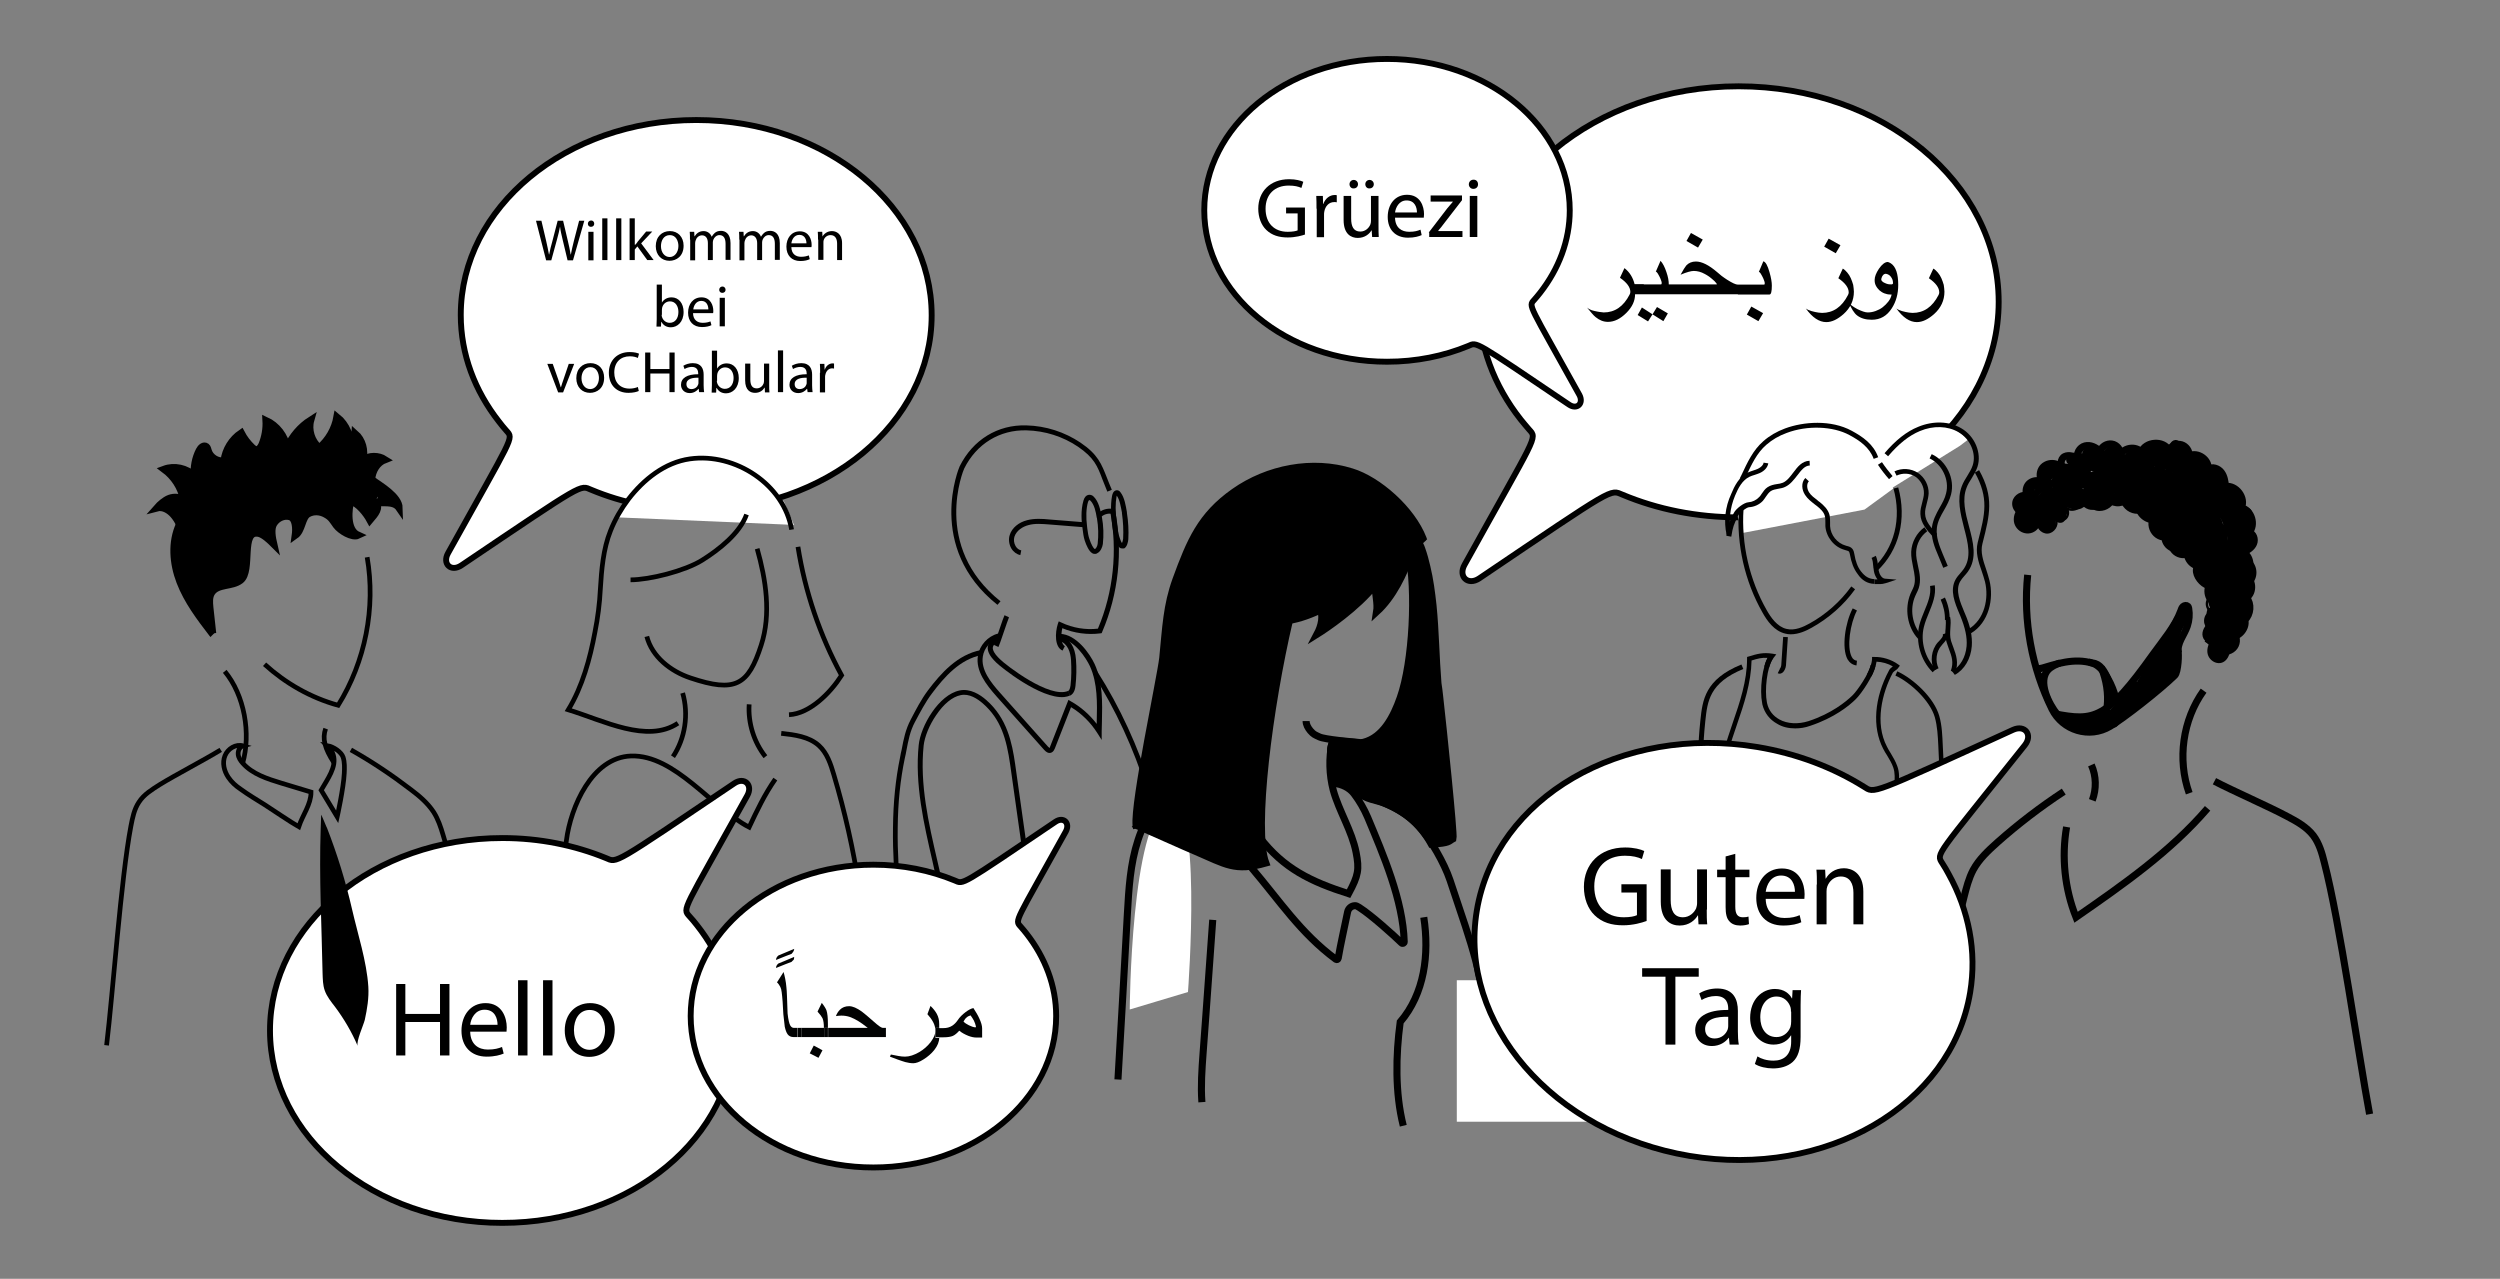 <?xml version="1.0" encoding="utf-8"?>
<!-- Generator: Adobe Illustrator 19.2.1, SVG Export Plug-In . SVG Version: 6.00 Build 0)  -->
<svg version="1.1" xmlns="http://www.w3.org/2000/svg" xmlns:xlink="http://www.w3.org/1999/xlink" x="0px" y="0px"
	 viewBox="0 0 1060.2 542.3" style="enable-background:new 0 0 1060.2 542.3;" xml:space="preserve">
<rect x="0" y="0" width="1060.2" height="542.3" fill="#808080" stroke="none"/>
<style type="text/css">
	.st0{fill:none;stroke:#000000;stroke-width:2;stroke-miterlimit:10;}
	.st1{fill:#FFFFFF;stroke:#000000;stroke-width:2.5;stroke-miterlimit:10;}
	.st2{fill:#FFFFFF;}
	.st3{fill:none;stroke:#000000;stroke-width:3;stroke-miterlimit:10;}
	.st4{fill:none;stroke:#000000;stroke-miterlimit:10;}
	.st5{fill:none;}
	.st6{fill:#010202;}
</style>
<g id="Ebene_1">
	<path class="st0" d="M112.2,281.7c8.9,8.1,19.6,14.2,31.2,17.4c11.5-18.5,16-41.3,12.3-62.8"/>
	<path class="st0" d="M95.3,284.7c8.4,10.1,11.2,26.4,7.6,39"/>
	<path class="st0" d="M138.1,309c-1.5,4.2-0.4,8.4,3.5,14.4"/>
	<path class="st0" d="M93.6,318c-6.3,3.9-19.5,10.8-25.8,14.7c-3.3,2.1-6.8,4.2-8.9,7.5c-2,3-2.7,6.6-3.4,10.2
		c-4.2,22.2-7.6,70.5-10.3,92.9"/>
	<path class="st0" d="M148.8,318c8.9,5,17.4,10.7,25.5,16.9c3.6,2.7,7.1,5.7,9.6,9.5c1.9,3,3,6.3,4,9.7c6.7,21.2,12.2,63,16.4,84.8"
		/>
	<path class="st1" d="M395.1,133.7c0,45.7-44.7,82.7-99.9,82.7c-16,0-31.1-3.1-44.5-8.7c-4.8-2-2.2-3.6-55.1,32.1
		c-4.4,2.9-8.1-0.7-5.6-5.2c27.9-50.3,27.9-48.4,24.8-51.9c-1.1-1.3-2.2-2.5-3.2-3.9c-10.2-13-16.2-28.5-16.2-45.2
		c0-45.7,44.7-82.7,99.9-82.7S395.1,88,395.1,133.7z"/>
	<path class="st2" d="M261.8,219.4c0,0,8-19.6,18.6-21.2c10.6-1.6,44,8.5,44,8.5l8,5.8l4.3,10.1L261.8,219.4z"/>
	<g>
		<path class="st0" d="M267.4,245.9c8.1,0,23.1-3.8,30.3-8.3s16-11.4,18.9-19.4"/>
		<path class="st0" d="M335.7,224.6c-3.2-19.1-23.9-32.7-43.1-30c-10.7,1.5-19.7,8.8-26.1,17.1c-3.1,4.1-5.7,8.6-7.6,13.4
			c-3.1,7.7-3.8,16.6-4.3,24.7c-0.3,6.1-1.1,12.3-2.3,18.3c-2.1,11.3-5.3,23-11.3,32.9c15,4.6,33.5,14.4,46.5,5.7"/>
		<path class="st0" d="M338.4,231.9c3,19,9.3,37.6,18.5,54.5c-4.7,7.4-13.5,16.3-22.3,16.7"/>
		<path class="st0" d="M317.7,298.7c-0.5,7.9,2,16,6.9,22.2"/>
		<path class="st0" d="M289.5,293.9c2.6,9,1.1,19.2-4.1,27"/>
		<path class="st0" d="M233.6,381.5c3.3-8,5.6-16.5,6.6-25.1c1.8-14.1,10.8-35.2,27.4-35.8c18.7-0.6,34.4,22.1,50.1,30.2
			c3.3-7,6.6-14,11.1-20.4"/>
		<path class="st0" d="M331.3,311c5.7,0.6,11.8,1.4,16,5.2c3.5,3.2,5,7.9,6.3,12.3c4.7,15.8,8.3,31.8,10.8,48.1"/>
		<path class="st0" d="M321.1,232.7c3.7,13.1,6,27.7,1.7,40.9c-5.5,17-10.9,20.3-30,13.9c-8.4-2.8-16.3-9-18.5-17.6"/>
	</g>
	<g>
		<path d="M451.3,295.6c-10.1,0.9-27.1-12.9-28.8-14.6c-1.3-1.3-2.9-2.9-3.5-5.1c-0.7-2.5,1.2-4.8,3.4-5.5l0.7,2
			c-1.3,0.4-2.4,1.7-2,3c0.4,1.6,1.8,3,2.9,4.1c2.6,2.6,21.1,16.9,29,13.5l0.8,1.9C453,295.3,452.2,295.5,451.3,295.6z"/>
		<path d="M497.9,388.7l-2.1,0.1c-1.6-36.4-13.1-73-32.3-103l1.8-1.1C484.6,315,496.2,352,497.9,388.7z"/>
		<path d="M423.4,274.4l-1.9-0.9c0.3-0.6,1.3-3.6,2.2-6.2c1.2-3.6,2-5.8,2.3-6.4l1.9,0.9c-0.3,0.6-1.3,3.6-2.2,6.2
			C424.5,271.6,423.7,273.8,423.4,274.4z"/>
		<path d="M450.6,275.9c-3.4-1.5-3.2-7.5-2-11.3l0.4-1.1l1.1,0.5c4.8,2.3,10.3,3.2,15.5,2.6c6.6-15.5,8.4-33.2,5.2-49.7l2.1-0.4
			c3.4,17.2,1.4,35.5-5.5,51.5l-0.2,0.5l-0.6,0.1c-5.4,0.7-11.1-0.1-16.1-2.2c-0.7,3.2-0.5,6.9,1.1,7.6L450.6,275.9z"/>
		<path d="M423,256.5c-30.6-24.3-16.2-58.5-16-58.8c5.6-11.2,16.1-17.7,28.3-17.3c8.2,0.2,16.2,2.8,22.9,7.3c7.4,5,8.9,9,11.3,15.1
			c0.6,1.5,1.2,3.1,2,4.9l-1.9,0.8c-0.8-1.9-1.4-3.5-2-5c-2.2-5.9-3.6-9.4-10.5-14.1c-6.4-4.3-13.9-6.7-21.8-6.9
			c-11.3-0.3-21.2,5.7-26.4,16.2c-0.2,0.3-13.9,33,15.4,56.3L423,256.5z"/>
		<path d="M383.9,411c-2.4-17.4-5.5-39-5.2-59.9c0.1-10.9,1.1-20.7,3-29.9c0.2-1.1,0.4-2.3,0.7-3.4c0.8-4.3,1.6-8.4,3.8-12.6
			c2.2-4.2,4.4-8.5,7.3-12.4c5.6-7.4,12.6-15.2,22.4-17.1l0.4,2.1c-9.1,1.7-15.8,9.2-21.1,16.3c-2.8,3.7-5,8-7.2,12.1
			c-2.1,3.9-2.8,7.9-3.6,12c-0.2,1.1-0.4,2.2-0.7,3.4c-1.9,9.1-2.9,18.7-3,29.5c-0.3,20.7,2.8,42.3,5.2,59.6L383.9,411z"/>
		<path d="M400.3,389.1c-1.2-7.9-3.1-15.9-4.8-23.6c-3.7-16.1-7.6-32.8-5.9-49.5c0.8-8.1,8.5-21.4,17.4-23.2
			c4.4-0.9,8.6,1.7,11.3,4.1c8.8,7.7,10.9,18.1,12.2,27.1l7.4,52.5l-2.1,0.3l-7.4-52.5c-1.6-11.1-4-19.3-11.5-25.9
			c-2.4-2.1-5.9-4.4-9.5-3.6c-3.5,0.7-7.2,3.7-10.4,8.5c-2.9,4.2-4.9,9.2-5.3,12.9c-1.7,16.4,2.1,32.9,5.8,48.8
			c1.8,7.8,3.7,15.8,4.9,23.8L400.3,389.1z"/>
		<path d="M476,232.6c-0.4,0-0.9-0.1-1.2-0.4c-0.9-0.6-1.7-2.4-2.4-5.3c-0.4-1.6-0.6-3.2-0.8-4.8l-0.1-0.9
			c-0.2-1.9-0.7-6.8,0.1-10.9c0.1-0.5,0.4-1.9,1.5-2.3c0.7-0.3,1.6,0,2.1,0.8c1.7,2.2,2.2,5.6,2.7,8.4l0,0.3
			c0.6,3.7,0.8,7.5,0.6,11.2l0,0c-0.1,1.1-0.5,3.2-1.8,3.9C476.4,232.5,476.2,232.6,476,232.6z M473.6,210.2c0,0.1-0.1,0.2-0.1,0.4
			c-0.5,2.7-0.5,6.4,0,10.3l0.1,0.9c0.2,1.5,0.4,3.1,0.7,4.5c0.6,2.2,1.1,3.4,1.5,4c0.2-0.4,0.4-1,0.5-1.8l0,0
			c0.2-3.6,0-7.2-0.5-10.8l0-0.3C475.3,214.9,474.9,212,473.6,210.2z"/>
		<path d="M464.5,234.9c-0.4,0-0.9,0-1.3-0.3c-1.4-0.8-2.5-3.3-3.2-5.4c-0.5-1.6-0.7-3.3-0.9-4.9l-0.1-0.9
			c-0.3-1.9-0.8-6.9,0.5-11.2c0.4-1.3,1-2,1.9-2.3c0.8-0.2,1.7,0,2.3,0.6c2.3,2.2,2.9,5.7,3.5,8.5l0.1,0.3c0.7,3.8,0.8,7.6,0.4,11.4
			l0,0c-0.2,1.3-0.9,3.1-2.2,3.8C465.1,234.8,464.8,234.9,464.5,234.9z M461.9,212.1C461.9,212.1,461.9,212.1,461.9,212.1
			c-0.1,0-0.3,0.2-0.5,0.8c-0.8,2.7-0.9,6.5-0.4,10.3l0.1,0.9c0.2,1.5,0.4,3.1,0.9,4.5c0.8,2.4,1.7,3.9,2.2,4.2c0.1,0.1,0.1,0,0.2,0
			c0.4-0.2,1-1.2,1.1-2.2l0,0c0.4-3.6,0.3-7.2-0.3-10.8l-0.1-0.3c-0.4-2.5-1-5.6-2.8-7.3C462.1,212.1,462,212.1,461.9,212.1z"/>
		<path d="M466.7,219.5l-1.5-1.5c1.7-1.7,4.2-2.6,6.6-2.2l-0.3,2.1C469.7,217.6,467.9,218.2,466.7,219.5z"/>
		<path d="M432.7,235.4c-1.5-0.3-2.9-1.3-3.8-2.8c-1-1.7-1.3-3.9-0.7-5.7c0.9-3,3.8-5.4,7.4-6.3c3.1-0.8,6.5-0.6,9.4-0.3l15,1.2
			l-0.2,2.1l-15-1.2c-2.9-0.2-5.9-0.5-8.7,0.3c-2.3,0.6-5,2.2-5.9,4.9c-0.4,1.3-0.2,2.8,0.5,4c0.6,1,1.4,1.6,2.4,1.8L432.7,235.4z"
			/>
		<path d="M445.3,319.3c-0.7,0.1-1.5-0.2-2.5-1.3l-20.3-22.8c-4.3-4.9-8.8-10.6-7.8-17.1c0.7-4.4,4.2-8.3,8.5-9.4l0.5,2
			c-3.5,0.9-6.4,4.1-6.9,7.7c-0.9,5.6,3.3,10.9,7.3,15.4l20.3,22.8c0.4,0.4,0.6,0.5,0.7,0.6c0.1-0.1,0.2-0.4,0.2-0.5l7.8-19.9l1,0.6
			c4.3,2.4,8,5.7,11,9.6c0-0.2,0-0.4,0-0.7c0.2-8.1,0.4-16.6-2.9-23.8c-1.5-3.2-6.6-11.4-12.8-11.6l0.1-2.1
			c7,0.2,12.7,8.5,14.7,12.8c3.5,7.6,3.3,16.3,3.1,24.7c0,1.3-0.1,2.6-0.1,3.9l0,3.6l-1.9-3c-2.8-4.4-6.6-8.2-11.1-10.9l-6.9,17.6
			c-0.2,0.4-0.5,1.2-1.3,1.6C445.8,319.2,445.5,319.3,445.3,319.3z"/>
		<path d="M453.8,295l-0.9-1.9c0.6-0.3,0.9-1.1,1.1-2.5c0.4-3.5,0.4-7.1,0.2-10.7c-0.2-3.1-1.3-7-4.9-8.1l0.6-2
			c3.8,1.1,6,4.5,6.4,9.9c0.3,3.7,0.2,7.4-0.2,11.1C456,291.7,455.7,294.1,453.8,295z"/>
		<g id="XMLID_47_">
			<g>
			</g>
			<g>
			</g>
		</g>
	</g>
	<path class="st2" d="M479.1,428.1c0,0,0.5-79,15.9-86.7s8.8,79.3,8.8,79.3L479.1,428.1z"/>
	<g>
		<path class="st3" d="M525.3,360.2c1.5,8.9,9-38.3,4.3-30.6"/>
		<path class="st3" d="M523.3,321.7c-5.8,5.6-14.6,6.6-21.8,10.3c-9.4,4.8-15.7,14.3-18.9,24.3c-3.3,10-3.9,20.7-4.5,31.2
			c-1.3,23.4-2.6,46.9-4,70.3"/>
		<path class="st3" d="M603.8,389c2.4,15.7,0.3,32.4-10,44.4c-1.9,14.2-2.2,30.1,1.3,44"/>
		<path class="st3" d="M582.2,350.3"/>
		<g id="XMLID_50_">
			<g>
				<path d="M546.7,263.2c-8.5,36.2-15.3,88.6-10,102.8c-13.1,3.7-17.1,0.5-29.5-4.8c-4.1-1.7-21-9.3-25.4-11.2
					c-1-9.7,10.5-62.9,11.3-71c1.4-12.9,1.6-22.2,5.6-33.3c6-16.4,10.4-27.2,24.7-37.2c14.3-10,33.3-13.7,49.8-8.5
					c11.1,3.5,25.5,15.9,30.3,28.3C592.3,238.8,564.4,260.4,546.7,263.2z"/>
			</g>
			<g>
				<path class="st3" d="M603.8,229.3c-0.1-0.3-0.2-0.6-0.3-0.9c-4.8-12.4-19.1-24.9-30.3-28.3c-16.6-5.2-35.6-1.5-49.8,8.5
					c-14.2,10-18.7,20.8-24.7,37.2c-4,11.1-4.3,20.3-5.6,33.3c-0.9,8.1-12.3,61.2-11.3,71c0,0.5,0.1,0.8,0.2,1.1"/>
				<path class="st3" d="M557.9,229.8c-3.5,5.2-7.5,17.8-11.1,33.4c-8.5,36.2-15.3,88.6-10,102.8c-13.1,3.7-17.1,0.5-29.5-4.8
					c-4.1-1.7-21-9.3-25.4-11.2c-0.4-0.2-0.8-0.3-0.9-0.4"/>
				<path class="st3" d="M603.8,228c-0.1,0.1-0.2,0.2-0.3,0.3c-11.2,10.5-39.1,32.1-56.8,34.8c-2.2,0.3-4.3,0.4-6.1,0.1"/>
			</g>
		</g>
		<g id="XMLID_49_">
			<g>
				<path d="M610.5,295.2c1.5,13.2,6.2,58.5,5.7,60.5c-1.9,1-1.1,1.8-9.2,2.3c-4.6-8.5-12.8-15.4-22.1-18.1
					c-2.2-0.6-4.5-1.1-6.6-2.2c-3.3-1.8-5.9-5.3-9.6-5.6c-0.6,0-1.3,0-1.9-0.4c-0.7-0.5-0.9-2.6-0.9-3.4c0-3.5-3-10-0.9-12.9
					c1.7-2.3,10.3,0.1,13.2-0.6c8.3-2.1,12.8-10.9,15.6-18.9c5.4-15.3,6.8-45.6,3.5-61.5c1-0.6,1.2-2.2,1.8-3.2
					c1.8-3.2,3.1-0.5,3.8,1.5c0.9,2.5,1.6,5.1,2.2,7.7c1.3,5.4,2,10.8,2.6,16.3c1.1,11,1.2,22.1,2.1,33.1
					C610.1,291.6,610.3,293.4,610.5,295.2z"/>
			</g>
			<g>
				<path class="st3" d="M610.5,295.2c1.5,13.2,6.2,58.5,5.7,60.5c-1.9,1-1.1,1.8-9.2,2.3c-4.6-8.5-12.8-15.4-22.1-18.1
					c-2.2-0.6-4.5-1.1-6.6-2.2c-3.3-1.8-5.9-5.3-9.6-5.6c-0.6,0-1.3,0-1.9-0.4c-0.7-0.5-0.9-2.6-0.9-3.4c0-3.5-3-10-0.9-12.9
					c1.7-2.3,10.3,0.1,13.2-0.6c8.3-2.1,12.8-10.9,15.6-18.9c5.4-15.3,6.8-45.6,3.5-61.5c1-0.6,1.2-2.2,1.8-3.2
					c1.8-3.2,3.1-0.5,3.8,1.5c0.9,2.5,1.6,5.1,2.2,7.7c1.3,5.4,2,10.8,2.6,16.3c1.1,11,1.2,22.1,2.1,33.1
					C610.1,291.6,610.3,293.4,610.5,295.2z"/>
			</g>
		</g>
		<path class="st3" d="M564.9,314.9c-1.4,6.6-1.2,13.6,0.5,20.2c2.5,9,7.9,17.2,9.7,26.4c1.4,7.2,1,9.7-3.2,17.5
			c-15.9-5.1-27.5-10.6-37.7-23.9"/>
		<path class="st3" d="M565.7,332.2c3.4,0.3,6.6,1.9,8.5,4.4c2.3,3,4.3,6.5,5.8,10c6.6,15.8,15,35.2,15.5,52.8
			c0,0.6-0.7,0.9-1.1,0.5c-3.4-3.3-12.7-11.7-18-15.1c-0.8-0.5-1.3-0.8-2-0.7c-1.4,0.1-2.6,1.2-2.9,2.6c-1.3,6.4-2.9,13.3-4,19.7
			c-0.1,0.5-0.6,0.7-1,0.4c-15-11.1-23.8-24.8-36-39.1"/>
		<path class="st3" d="M573.8,336.2c3.4,0.9,19.5,4.8,27.9,14.1c5,5.6,10.8,15.8,13.2,22.9c10.5,31.4,12.7,36.2,17.2,69"/>
		<path class="st3" d="M514.3,390.1c-1,13.4-1.9,26.8-2.9,40.3c-0.4,5.4-0.8,10.9-1.2,16.3c-0.5,6.9-1,13.8-0.5,20.7"/>
		<path class="st3" d="M576.6,314.9c-3.3-0.3-14.8-1.3-17.1-2.4c-1.9-0.9-2.4-1-3.8-2.6c-1-1.2-1.8-2.6-1.8-4.1"/>
		<g id="XMLID_48_">
			<g>
				<path d="M595.7,233.5c1.3-0.3,2.5-0.2,2.9,1.1c-3.2,8.9-7.7,18.5-14.7,24.9c0.6-3.7-0.7-7.6-0.6-11.5c-7.6,9.7-21,18.7-24.7,21
					c1.9-3.6,3-7.9,1-11.7c-1-2-0.6-5,1.2-6.5c1.8-1.5,4-2.3,6.2-3.1C576.7,243.5,585.3,236.4,595.7,233.5z"/>
			</g>
			<g>
				<path class="st3" d="M598.5,234.6c-3.2,8.9-7.7,18.5-14.7,24.9c0.6-3.7-0.7-7.6-0.6-11.5c-7.6,9.7-21,18.7-24.7,21
					c1.9-3.6,3-7.9,1-11.7c-1-2-0.6-5,1.2-6.5c1.8-1.5,4-2.3,6.2-3.1c9.9-4,18.5-11.2,28.9-14C596.9,233.2,598.2,233.4,598.5,234.6z
					"/>
			</g>
		</g>
	</g>
	<g>
		<path class="st3" d="M923.6,275.9c0.5,1.2,0.1,9.1-1.3,10.5c-6.8,6.6-21.7,18.2-27.4,21.6c-8.8,5.3-20.2,1.8-24.7-7.3
			c-8.6-17.5-12.3-37.5-10.3-56.9"/>
		<path class="st3" d="M934.5,292.9c-8.9,12.4-11.2,29.2-6.1,43.5"/>
		<path class="st3" d="M886.9,324.4c2.1,4.7,2.2,10.2,0.4,15"/>
		<path class="st3" d="M936.2,342.8c-15.8,18.4-35.9,32.4-55.8,46.2c-4.8-12.1-6.2-25.5-4-38.3"/>
		<path class="st3" d="M939.1,331.3c7.6,4,23.4,10.9,31,15c4,2.1,8.1,4.4,10.9,8c2.5,3.3,3.7,7.4,4.7,11.5
			c6.6,25.3,14.4,81,19.2,106.7"/>
		<path class="st3" d="M875.2,335.7c-9.9,6.5-19.3,13.7-28.1,21.5c-3.9,3.5-7.8,7.1-10.3,11.7c-1.9,3.6-2.9,7.6-3.9,11.5
			c-6.1,25-14.1,53.8-17.3,79.4"/>
		<path class="st3" d="M923.8,276.8c-0.7-4.1,2.5-7.4,3.8-11.3c0.8-2.4,1-4.9,0.6-7.4c-0.1-0.3-0.1-0.7-0.4-1
			c-0.5-0.5-1.4-0.4-2,0.1c-0.5,0.5-0.8,1.2-1,1.9c-2.3,6.4-7.6,12.6-11.7,18.3c-19.9,27.9-25.1,28.5-41.8,25.3"/>
		<g>
			<g>
				<path d="M915.1,278.3c-0.2,1.1-0.4,2.1-0.6,3.2c-0.2,1.3,0.3,2.8,1.7,3.1c1.2,0.3,2.8-0.4,3.1-1.7c0.2-1.1,0.4-2.1,0.6-3.2
					c0.2-1.3-0.3-2.8-1.7-3.1C916.9,276.3,915.3,277,915.1,278.3L915.1,278.3z"/>
			</g>
		</g>
		<g>
			<g>
				<path d="M917.1,277.2c0.7,2.5,1,4.8,0.8,7.4c1.7,0,3.3,0,5,0c-0.8-8.5,1.1-16.5,5.6-23.9c-1.4-0.8-2.9-1.7-4.3-2.5
					c-6.3,11.4-12.8,22.6-19.6,33.7c-1.3,2.1,1.3,4.9,3.4,3.4c4.4-3,8.5-6.4,12.2-10.4c-1.4-0.8-2.8-1.6-4.2-2.4
					c-0.8,2.6-2,4.6-4.2,6.2c1,1.3,2,2.6,3,3.9c1.5-1.4,2.6-2.9,3.6-4.8c1.3-2.4-2.1-5.4-3.9-3c-3.3,4.1-7,7.9-11.2,11.1
					c1.2,0.9,2.4,1.9,3.7,2.8c0.6-2.2,1.4-4.2,2.4-6.2c-1.4-0.8-2.9-1.7-4.3-2.5c-1.3,2.6-2.7,5-4.4,7.4c1.6,0.4,3.1,0.8,4.7,1.3
					c0.3-2.3,1.1-4.1,2.3-6c-1.4-0.8-2.9-1.7-4.3-2.5c-2.4,5-5.3,9.6-8.9,13.9c1.3,1,2.6,2,3.9,3c1.6-2.8,3.2-5.6,4.9-8.4
					c1.4-2.4-2.1-5.3-3.9-3c-4,5.2-11.6,14.3-18.8,8.6c-0.6,1.4-1.2,2.8-1.8,4.3c5.3-0.4,10.4-1.3,15.4-3.1c-0.6-1.5-1.3-3-1.9-4.6
					c-5,2.2-10.2,2.9-15.7,2.4c-3.2-0.3-3.2,4.7,0,5c6.4,0.6,12.3-0.5,18.2-3c2.6-1.1,0.7-5.5-1.9-4.6c-4.6,1.6-9.2,2.6-14,2.9
					c-1.9,0.1-3.6,2.8-1.8,4.3c9.8,7.8,19.7-0.6,25.9-8.6c-1.3-1-2.6-2-3.9-3c-1.6,2.8-3.2,5.6-4.9,8.4c-1.4,2.4,2.1,5.3,3.9,3
					c3.8-4.6,7-9.5,9.7-14.9c1.4-2.9-2.6-5.3-4.3-2.5c-1.7,2.8-2.6,5.4-3,8.6c-0.4,2.7,3.4,3,4.7,1.3c1.7-2.4,3.1-4.8,4.4-7.4
					c1.4-2.9-2.9-5.4-4.3-2.5c-1.2,2.4-2.2,4.8-2.9,7.4c-0.6,1.9,1.9,4.2,3.7,2.8c4.6-3.5,8.6-7.4,12.2-11.9c-1.3-1-2.6-2-3.9-3
					c-0.8,1.5-1.6,2.6-2.8,3.8c-2,1.9,0.7,5.7,3,3.9c3.2-2.4,5.3-5.3,6.5-9.2c0.7-2.4-2.5-4.3-4.2-2.4c-3.4,3.6-7.1,6.8-11.1,9.6
					c1.1,1.1,2.3,2.3,3.4,3.4c6.8-11.1,13.3-22.3,19.6-33.7c1.6-2.8-2.6-5.3-4.3-2.5c-4.9,8-7.1,17-6.2,26.4c0.3,3.2,4.8,3.3,5,0
					c0.2-3-0.2-5.8-1-8.7C921.1,272.8,916.2,274.1,917.1,277.2L917.1,277.2z"/>
			</g>
		</g>
		<path class="st3" d="M865.1,283.6c6.6-1.9,14.5-4.8,22.4-2.3c5,1.6,8.7,10.4,9.6,14.3c0.2,0.7,0.1,1,0.3,1.7"/>
		<path class="st3" d="M891.1,283c2.2,5.6,3.1,11,2.5,16.7"/>
		<path class="st3" d="M895.4,295.4c0.1,0.9,0.2,1.8,0.4,2.6"/>
		<path class="st3" d="M895.8,296.6c-0.2-3.3-2.4-15-8.3-15.4c-0.3,0-0.8-0.3-1.7-0.4"/>
		<path class="st3" d="M872.4,302.9c-3.3-4-8.6-14-3.7-19c0.9-0.9,3.2-2.3,4.9-2.7"/>
		<path class="st3" d="M866.3,285.1c-0.1,0-0.2,0-0.3,0.1c-0.1,0.1-0.1,0.2-0.2,0.3c-0.1,0.1-0.1,0.2-0.3,0.2
			c-0.1,0-0.2-0.1-0.2-0.2"/>
		<path class="st3" d="M865.7,283.5c-0.4-0.1-0.8,0-1.2,0.2"/>
		<path class="st3" d="M936.2,272.9c3.9-6,5.6-13.1,6.8-20.1c1.3-7.9,2-16,0.3-23.8c-3.5-15.7-17.7-28.4-33.7-30.6
			s-32.8,5.9-41.4,19.5"/>
		<path class="st3" d="M938.6,273.3c0.7,1.7,3.1,2.5,4.7,1.6c1.6-0.9,2.3-3.2,1.3-4.8c4,1,8.3-3.2,7.4-7.2c2.5-2.4,2.9-6.8,0.7-9.5
			c3.2-2.1,2.8-7.8-0.7-9.4c3.1-2.2,2.8-7.7-0.5-9.7c1.7-1,3.5-2.1,4.2-3.8c0.8-1.8-0.1-4.4-2-4.6c3.1-3.3,1.1-9.6-3.2-10.6
			c2-4.1-2.2-9.7-6.7-9c-0.2-2.1-0.5-4.3-1.8-6s-3.9-2.6-5.6-1.3c0.6-4-4.4-7.5-8-5.7c0.1-2.1-1.3-4.1-3.3-4.7
			c-2-0.6-4.3,0.4-5.3,2.3c-2.4-4.3-9.9-3.7-11.7,0.8c-2.3-2.6-7.2-2-8.8,1.1c0.1-2.1-1.6-4.2-3.7-4.5c-2.1-0.3-4.3,1-5,3.1
			c-1.7-1.7-4.1-2.9-6.4-2.3c-2.3,0.6-4,3.4-2.7,5.4c-1.9-0.9-4-1.8-5.9-0.9s-2.1,4.3,0,4.5c-3.6,0.9-6.7,3.4-8.3,6.7
			c0.4,1.2,1.4,2.1,2.6,2.5c-3-1.5-7.2,1-7.3,4.4c0.9,0.8,1.8,1.6,2.7,2.4c-1.9,1.1-2.5,4-1.1,5.8s4.4,1.9,5.9,0.3
			c1-1.1,0.9-3.1,1.3-4.5c0.3-0.9,0.8-1.7,1.1-2.6"/>
		<g>
			<g>
				<path d="M866.2,216.6c0.4,1,0.8,2,1.2,3c1.2,2.9,5.9,1.7,4.8-1.3c-1-2.6-3.2-4.1-6-3c1,1,2.1,2.1,3.1,3.1
					c0.8-2.3,1.9-4.5,3.1-6.6c0.7-1.1,0.3-2.8-0.9-3.4c-2.7-1.5-5.8-0.8-7.2,2.1c-1,2.2,1.1,4.8,3.4,3.4c2.6-1.5,4.9-3.2,7.1-5.2
					c-1.3-0.2-2.6-0.3-3.9-0.5c0,0.5,0.1,1,0.1,1.5c1.5-0.2,3-0.4,4.6-0.6c0.4-0.9,0.7-1.8,1.1-2.7c-0.8-1.4-1.6-2.8-2.4-4.2
					c0.4,0.8,0.8,1.7,1.1,2.5c-0.8-1.1-1.6-2.1-2.4-3.2c-0.6,1.1-1.3,2.1-1.9,3.2c1.1,0.3,2.3,0.6,3.4,0.9c0.6-2,1.9-2.8,3.9-2.5
					c-0.8-0.6-1.6-1.2-2.4-1.8c-0.3,0.7-0.6,1.4-0.9,2.1c1.4,0.4,2.8,0.7,4.2,1.1c0.3-0.9,0.5-1.7,0.8-2.6c-1-0.1-2-0.3-3-0.4
					c0.1,0.4,0.2,0.9,0.3,1.3c1.6,0.2,3.3,0.4,4.9,0.7c0.3-0.1,0.5-0.3,0.8-0.4c2.3,1,4.6-1.1,3.4-3.4c-0.5,0.2-1,0.4-1.5,0.7
					c2.9,0.3,3.3-4.1,0.7-4.9c-2.2-0.7-4.4-1.4-6.5-2.4c-0.2,1.5-0.4,3-0.6,4.6c2-0.3,3.7,0.2,5,1.6c2.2,1.8,5.2-0.4,3.9-3
					c0,0.1-0.1,0.2-0.1,0.3c-0.8,0-1.7,0-2.5,0c0,0-0.1,0.1-0.1,0.1c1.5,0.2,3,0.4,4.6,0.6c-0.6-1.5-1.2-3-1.8-4.5
					c-1,1-2.1,2.1-3.1,3.1c-0.1,0.1-0.1,0.2-0.2,0.3c1.3-0.2,2.6-0.3,3.9-0.5c-0.3-0.9-0.7-1.8-1-2.7c-0.8,0.8-1.7,1.7-2.5,2.5
					c1,0.7,1.5,1.6,1.4,2.9c1.4-0.6,2.8-1.2,4.3-1.8c-0.6-0.3-1.3-0.7-1.9-1c1.6,0.2,3.3,0.4,4.9,0.7c-0.9-0.2-1.7-0.3-2.6-0.5
					c1.6,0,3.2,0,4.8,0c0.2-0.6,0.4-1.2,0.6-1.7c-1.3-0.2-2.6-0.3-3.9-0.5c0.6,1.2,1.2,2.4,1.8,3.7c1.4-0.8,2.9-1.7,4.3-2.5
					c0-0.2,0.1-0.4,0.1-0.6c-1.2,0-2.4,0-3.5,0c0.1,0.2,0.1,0.4,0.2,0.6c1.2-0.5,2.4-1,3.7-1.5c-0.1-0.3-0.2-0.6-0.2-1
					c-1.4,0-2.9,0-4.3,0c1.3,2.2,2.5,4.5,3.8,6.7c0.8,1.4,2.8,1.7,3.9,0.5c0.5-0.5,2.5-3.2,3.1-3.4c0.9-0.3,0.5-0.3,1.3,1.2
					c1.5,2.9,5.7,0.4,4.3-2.5c-0.1-0.2-0.2-0.5-0.3-0.7c0,0.8,0,1.7,0,2.5c-0.1,0.3-0.3,0.6-0.4,0.9c1.4,1.5,4.5,0.4,4.3-1.8
					c-0.6-0.1-1.2-0.1-1.8-0.2c1.6-0.2,3.3-0.4,4.9-0.7c0.1-0.6,0.3-1.2,0.4-1.8c-1.3-0.2-2.6-0.3-3.9-0.5c0.6,1,1.1,2.1,1.7,3.1
					c0.7-1.3,1.4-2.5,2.2-3.8c-0.4-0.2-0.9-0.4-1.3-0.7c-0.8,1.1-1.6,2.1-2.4,3.2c0.5,0.6,1,1.1,1.5,1.7c0.6-0.6,1.2-1.2,1.7-1.7
					c-0.1,0.1-0.2,0.2-0.3,0.3c1.8-2.1-0.5-5.3-3-3.9c-0.1-0.2-0.1-0.4-0.2-0.5c-0.8,0.8-1.7,1.7-2.5,2.5c3.5-0.4,6.6,1.9,6.7,5.5
					c0.1,3.2,4.8,3.2,5,0c0.1-1.4,0.2-2.8,0.2-4.2c-1.1,0.8-2.1,1.6-3.2,2.4c0.2,0.6,0.3,1.2,0.5,1.8c1.5,0.2,3,0.4,4.6,0.6
					c0.3-1.1,0.6-2.2,0.8-3.3c-1.4,0-2.9,0-4.3,0c0.7,1.4,0.9,2.8,0.8,4.3c1.6-0.2,3.3-0.4,4.9-0.7c-0.8-1.5-0.6-2.9,0.6-4.3
					c-1,0.1-2,0.3-3,0.4c0.1-0.1,0.2-0.1,0.3-0.2c1.3,0.7,2.5,1.4,3.8,2.2c0.2-4.4-1.6-7.8-5.2-10.2c-1.9-1.3-4.2,0.8-3.7,2.8
					c1.2,4.6,3,8.9,5.5,12.9c1.7,2.8,5.7,0.3,4.3-2.5c0.2-0.5,0.4-1,0.6-1.5c-1.2,0-2.4,0-3.5,0c0.5,1.1,1.1,2.1,1.6,3.2
					c1.6-0.2,3.3-0.4,4.9-0.7c-0.5-0.9-0.7-1.9-0.7-3c-0.6,0.8-1.2,1.6-1.8,2.4c0-0.1,0-0.2-0.1-0.3c1.3-0.2,2.6-0.3,3.9-0.5
					c-0.1-0.5-0.2-1.1-0.3-1.6c-1.4-0.4-2.8-0.7-4.2-1.1c0.8,1.5,0.9,3.2,0.4,4.9c1.4-0.4,2.8-0.7,4.2-1.1c-0.2-1-0.5-2-0.7-3
					c-1.4,0-2.9,0-4.3,0c1.3,1.5,1.5,3.3,0.6,5.3c1.1-0.3,2.3-0.6,3.4-0.9c-0.4-0.5-0.7-1-1.1-1.5c-1.4,0.8-2.8,1.6-4.2,2.4
					c4.1,4.3,8.2,8.5,12.4,12.8c1.9,2,5.6-0.7,3.9-3c-2.3-3.3-4-6.7-5.2-10.5c-0.4,0.9-0.8,1.9-1.1,2.8c0.2-0.1,0.5-0.2,0.7-0.4
					c-0.8,0-1.7,0-2.5,0c-0.1-0.1-0.2-0.1-0.2-0.2c0.4-0.9,0.8-1.9,1.1-2.8c0.6,0.3,1.2,0.7,1.9,1c-1.2,0-2.4,0-3.5,0
					c0.4,0.8,0.7,1.6,1.1,2.4c0.8-0.8,1.7-1.7,2.5-2.5c-0.1,0-0.3,0-0.4,0c0.8,0.6,1.6,1.2,2.4,1.8c-0.2,0.5-0.5,1-0.7,1.5
					c-0.8,0-1.7,0-2.5,0c1,0.5,1.1,7.6,1.3,8.9c0.3,2.4,3.2,3.5,4.7,1.3c0.5-0.9,1.2-1.6,2-2.2c-1.3-0.2-2.6-0.3-3.9-0.5
					c0.8,1.4,1.3,2.8,1.6,4.4c1.6-0.4,3.2-0.9,4.8-1.3c-0.6-1.1-0.8-2.4-0.4-3.7c-1.4,0.4-2.8,0.7-4.2,1.1c0.2,0.5,0.4,1.1,0.5,1.6
					c1.4-0.6,2.8-1.2,4.3-1.8c-0.1-0.7-0.3-1.4-0.4-2.1c-1.3-0.2-2.6-0.3-3.9-0.5c0.7,1.2,1.3,2.3,2,3.5c1.6,2.8,5.7,0.3,4.3-2.5
					c-1.6-3.4-4.2-5.8-7.6-7.3c-1.5-0.6-4,0-3.8,2.2c0.3,1.3,0.1,2.6-0.6,3.8c1.3-0.2,2.6-0.3,3.9-0.5c-1.5-1.5-3.1-3-4.6-4.5
					c-2-1.9-5.7,0.6-3.9,3c1,1.1,1.7,2.4,2.1,3.9c1.4-0.8,2.8-1.6,4.2-2.4c-1.7-1.4-2.7-3-3.1-5.2c-1.4,0.8-2.8,1.6-4.2,2.4
					c5.3,4.3,8.5,9.8,9.5,16.6c1.6-0.4,3.2-0.9,4.8-1.3c-0.8-2.3-0.9-4.1-0.2-6.5c-1.5,0.2-3,0.4-4.6,0.6c1.2,2.5,1.7,4.7,2,7.5
					c0.3,3.2,5.2,3.2,5,0c-0.3-1.7,0-3.4,0.9-5c-1.5-0.2-3-0.4-4.6-0.6c0.5,1.8,1,3.7,1.4,5.5c1.5-0.6,3-1.3,4.6-1.9
					c0-0.7,0-1.4,0-2.1c-1.4,0-2.9,0-4.3,0c0.3,0.9,0.7,1.9,1,2.8c1.3-0.7,2.5-1.4,3.8-2.2c0,0.6,0,1.2,0,1.7
					c-1.1-0.3-2.3-0.6-3.4-0.9c0,0.4,0,0.7,0.1,1.1c-0.4-3.1-5.3-3.3-5,0c0.1,1.2,0.2,2.4,0.3,3.7c1.6-0.2,3.3-0.4,4.9-0.7
					c-1.7-5.9-4.4-11.1-8.2-15.9c-1.7-2.2-5.4,0.7-3.9,3c3.6,5.5,6.3,11.3,8.2,17.6c0.7,2.2,4.4,2.6,4.8,0c0-1.2,0.5-2.2,1.3-3.1
					c-1.5-0.2-3-0.4-4.6-0.6c0.5,1.1,0.8,2.2,0.7,3.4c1.6-0.4,3.1-0.8,4.7-1.3c0.1-0.3,0.2-0.7,0.3-1c-1,0.1-2,0.3-3,0.4
					c0.3,0.1,0.7,0.1,1,0.2c0.7,0.4,1.4,0.8,2.2,1.2c-1.6,0.5-3.2,0.6-4.9,0.4c-1.4-0.1-2.4,1.2-2.5,2.5c-0.2,3.5-0.4,7-0.6,10.6
					c1.7,0,3.3,0,5,0c0.2-6.9-0.3-13.8-1.5-20.6c-0.5-2.7-5.3-2.1-4.9,0.7c2.1,16.2,0.6,32.3-4.7,47.8c1.6,0.2,3.3,0.4,4.9,0.7
					c-0.1-3.2,1.8-5.3,4.9-5.9c-0.9-1.2-1.9-2.4-2.8-3.7c-0.6,1.2-1.2,2.3-1.8,3.5c-0.9,1.8,0.6,4.4,2.8,3.7
					c2.4-0.8,3.8-2.2,4.6-4.6c1.2-3.4-0.8-7.4,1.5-10.4c-1.6-0.4-3.1-0.8-4.7-1.3c0.4,1.8-0.1,3.4-1.4,4.8c-1.3,1.5-0.5,4.4,1.8,4.3
					c8-0.3,3.6-13.6,2.9-17.9c-1.2,0.9-2.4,1.9-3.7,2.8c0.3,0.9,0.6,1.9,0.8,2.8c1.1-0.3,2.3-0.6,3.4-0.9c-1.8-1.4,0.7-8,0.7-10.3
					c0.1-3.6-0.8-7.2-1.7-10.7c-0.8-3.1-5.6-1.8-4.8,1.3c0.7,2.8,1.4,5.6,1.5,8.5c0.1,2.7-0.8,5.1-1.1,7.7c-0.4,3.3,0.2,5.6,2.9,7.7
					c1.1,0.8,2.8,0.1,3.4-0.9c2.2-3.5,1.1-7.8-2.6-9.7c-2.1-1-4,0.7-3.7,2.8c0.2,1.1,1.5,11.5,1.9,11.5c0.6,1.4,1.2,2.8,1.8,4.3
					c2.2-2.5,3.1-5,2.9-8.4c-0.2-2.6-3.2-3.2-4.7-1.3c-1.2,1.6-1.7,3.3-1.8,5.4c-0.1,1.9,1.1,6.5-1.3,7.3c0.9,1.2,1.9,2.4,2.8,3.7
					c0.6-1.2,1.2-2.3,1.8-3.5c1-2-0.7-4.1-2.8-3.7c-5.3,1-8.6,5.4-8.6,10.7c0,2.9,4,3.3,4.9,0.7c5.4-15.8,7.1-32.5,4.9-49.1
					c-1.6,0.2-3.3,0.4-4.9,0.7c1.1,6.4,1.5,12.8,1.3,19.3c-0.1,3.2,4.8,3.2,5,0c0.2-3.5,0.4-7,0.6-10.6c-0.8,0.8-1.7,1.7-2.5,2.5
					c3.8,0.3,9.9-3.4,5.6-7.5c-3.2-3-6.8,1.2-5,4.6c0.4,0.8,1.3,1.2,2.2,1.2c5.5,0.2,4.9-7.2,1.5-9.5c-0.9-0.6-2.3-0.3-3,0.4
					c-2.1,2.1-2.4,4.5-1,7.1c1.2,2.2,4.7,1.1,4.7-1.3c0-1.7-0.2-3.1-0.8-4.7c-0.8-2.1-3.2-2.4-4.6-0.6c-1,1.4-1.5,2.6-1.8,4.2
					c1.6,0,3.2,0,4.8,0c-2-6.7-4.9-12.9-8.7-18.8c-1.3,1-2.6,2-3.9,3c3.2,4.1,5.4,8.7,6.9,13.7c0.7,2.6,5.2,2.2,4.9-0.7
					c-0.1-1.2-0.2-2.4-0.3-3.7c-1.7,0-3.3,0-5,0c0.5,3.4,3,7.9,7,5.8c3.4-1.8,4.2-6.3,2.2-9.4c-0.7-1.1-2.3-1.7-3.4-0.9
					c-2.8,1.8-2.8,5.1,0,6.9c1.5,1,3.9-0.3,3.8-2.2c-0.1-2.1-0.6-3.6-1.7-5.3c-1-1.6-3.3-1.7-4.3,0c-1.5,2.4-1.5,4.7,0,7.1
					c1.4,2.4,5.3,0.8,4.6-1.9c-0.5-1.8-1-3.7-1.4-5.5c-0.5-2-3.6-2.6-4.6-0.6c-1.2,2.5-1.8,4.7-1.6,7.5c1.7,0,3.3,0,5,0
					c-0.3-3.6-1.2-6.7-2.7-10c-0.9-2-4.1-1.4-4.6,0.6c-0.9,3.2-0.8,6,0.2,9.2c1,3.1,5.3,1.8,4.8-1.3c-1.1-7.5-4.8-14-10.7-18.8
					c-1.9-1.6-4.7-0.1-4.2,2.4c0.6,3.1,1.9,5.4,4.4,7.4c1.8,1.4,5,0.2,4.2-2.4c-0.6-1.9-1.4-3.4-2.6-5.1c-1.3,1-2.6,2-3.9,3
					c1.5,1.5,3.1,3,4.6,4.5c1.1,1.1,3.2,1,3.9-0.5c1.1-2.1,1.5-3.9,1.3-6.3c-1.3,0.7-2.5,1.4-3.8,2.2c2.7,1.2,4.5,2.8,5.8,5.5
					c1.4-0.8,2.9-1.7,4.3-2.5c-0.7-1.2-1.3-2.3-2-3.5c-0.7-1.3-2.9-1.8-3.9-0.5c-2.4,2.9-2.5,6.5,0.4,9.2c1.7,1.5,4.1,0.4,4.3-1.8
					c0.2-2.2-0.4-3.6-2-5.2c-1.3-1.3-3.8-0.8-4.2,1.1c-0.5,2.3-0.5,4.1,0.4,6.4c1.2,3,5.5,1.9,4.8-1.3c-0.4-2-1.1-3.8-2.1-5.6
					c-0.8-1.5-2.7-1.5-3.9-0.5c-1.2,1-2,2-2.8,3.2c1.6,0.4,3.1,0.8,4.7,1.3c-0.4-3.3,0.2-11.6-3.8-13.2c-2.7-1.1-5.1,1.5-4.1,4.2
					c0.3,1,1.3,1.9,2.4,1.8c0.1,0,0.3,0,0.4,0c1.3-0.1,2.6-1.1,2.5-2.5c-0.1-2.5-0.8-4.2-2.6-5.9c-1-1-2.5-0.9-3.5,0
					c-3.9,3.4-0.5,10,4.2,6.9c1-0.7,1.3-1.7,1.1-2.8c-0.4-2.8-3-3.7-5.3-2.4c-0.9,0.5-1.5,1.8-1.1,2.8c1.3,4.2,3.2,8.1,5.7,11.7
					c1.3-1,2.6-2,3.9-3c-4.1-4.3-8.2-8.5-12.4-12.8c-1.8-1.9-4.7,0.1-4.2,2.4c0.5,2.2,1.4,3.4,3.4,4.5c1.1,0.6,2.9,0.3,3.4-0.9
					c1.6-3.6,1.6-6.9-0.6-10.3c-0.9-1.5-3.5-1.8-4.3,0c-1.6,3.3-1.2,6.5,1.5,9.1c1.3,1.3,3.8,0.8,4.2-1.1c0.6-2.7,0.5-4.9-0.4-7.6
					c-0.6-1.6-2.9-2.7-4.2-1.1c-2.2,2.9-2.3,6,0.3,8.7c1.1,1.1,3.2,0.9,3.9-0.5c2.1-3.9-1.2-8.4-5.6-7.1c-1,0.3-1.9,1.3-1.8,2.4
					c0,1.6,0.2,2.8,0.8,4.3c1,2.4,5.1,2.4,4.9-0.7c-0.2-2.9-1-4.8-3.1-6.8c-1.1-1-2.5-0.9-3.5,0c-2.4,2-2.7,4.8-1.3,7.6
					c1.4-0.8,2.9-1.7,4.3-2.5c-2.2-3.7-3.9-7.5-5-11.7c-1.2,0.9-2.4,1.9-3.7,2.8c2.1,1.5,2.8,3.5,2.7,5.9c-0.1,1.9,2.2,3.1,3.8,2.2
					c3.2-2,3.4-6.8-0.3-8.4c-1-0.4-2.2-0.5-3,0.4c-2.3,2.7-3.2,5.7-1.9,9.1c1,2.6,4.8,2.3,4.9-0.7c0.1-2.5-0.4-4.6-1.4-6.9
					c-0.8-1.8-3.4-1.5-4.3,0c-1.5,2.4-1.7,4.4-1.3,7.1c0.3,2.2,3.6,2.3,4.6,0.6c2.1-3.7,0.4-7.7-3.5-9.2c-1.6-0.6-3.1,0.9-3.2,2.4
					c-0.1,1.4-0.2,2.8-0.2,4.2c1.7,0,3.3,0,5,0c-0.2-6.2-5.3-11.2-11.7-10.5c-1.5,0.1-2.3,1-2.5,2.5c-0.6,4.4,4.1,6.8,7.7,4.9
					c-1-1.3-2-2.6-3-3.9c-3.5,4,0.1,11.4,5.5,7.9c5-3.2-0.6-9.6-4.9-9.6c-1.5,0-2.9,1.6-2.4,3.2c1,2.9,3,4.5,6.1,4.3
					c1.9-0.1,3.1-2,2.2-3.8c-0.6-1-1.1-2.1-1.7-3.1c-0.8-1.5-2.7-1.5-3.9-0.5c-2.1,1.8-2.7,4.1-1.7,6.6c0.9,2.5,5,2.4,4.9-0.7
					c-0.3-6.1-8.7-5.9-8.2,0.2c1.4-0.6,2.8-1.2,4.3-1.8c-1.6-1.7-3.9-3.2-6.2-1.6c-1.8,1.3-1.8,3.1-1,5c1.4-0.8,2.9-1.7,4.3-2.5
					c-1.2-2.3-2.9-4.5-5.7-4.3c-3.2,0.1-4.7,3.4-6.6,5.5c1.3,0.2,2.6,0.3,3.9,0.5c-1.3-2.2-2.5-4.5-3.8-6.7c-0.9-1.5-3.5-1.7-4.3,0
					c-1.4,3.1-0.7,5.8,2,7.8c1.3,1,3.3-0.1,3.7-1.5c0.6-2.3,0.2-3.8-1.4-5.5c-1-1-2.5-0.9-3.5,0c-2.1,1.8-2.4,4.3-0.9,6.6
					c1.8,2.7,5.7,0.4,4.3-2.5c-0.6-1.2-1.2-2.4-1.8-3.7c-0.7-1.5-2.8-1.5-3.9-0.5c-2.1,1.8-2.6,4-1.8,6.6c0.7,2.3,4.2,2.5,4.8,0
					c1.4-6.1-7.6-7-7.2-0.9c0.2,2.8,4,3.4,4.9,0.7c1.1-3.5-2.3-7.2-5.9-5.6c-3.8,1.6-3.1,6.5-0.5,8.8c1.4,1.3,4.6,0.6,4.3-1.8
					c-0.5-3.8-2-8-6.4-7.9c-1.4,0.1-2.4,1.1-2.5,2.5c-0.1,2.6,0.6,4.4,2.5,6.3c1.2,1.2,3,0.8,3.9-0.5c2.1-3.1,0.5-6.5-2.8-7.7
					c-1.7-0.6-3.8,1.3-3.1,3.1c0.6,1.5,1.2,3,1.8,4.5c0.7,1.9,3.4,2.6,4.6,0.6c1.5-2.8,0.8-5.1-1.6-7c-0.6-0.5-1.9-0.5-2.5,0
					c-2.4,1.7-2.9,3.9-1.7,6.6c1.3-1,2.6-2,3.9-3c-3-2.4-6.1-4.3-9.9-2.9c-1.8,0.6-2.8,3.6-0.6,4.6c2.5,1.1,5.1,2.1,7.7,2.9
					c0.2-1.6,0.4-3.3,0.7-4.9c-4-0.5-4.1,4.3-2.9,6.9c1.1-1.1,2.3-2.3,3.4-3.4c-4-1.9-7.8,0.3-8.3,4.7c-0.3,2.9,4.2,3.3,4.9,0.7
					c0.7-2.4,0.2-4.4-1.6-6.1c-0.8-0.8-2.1-1-3-0.4c-3,1.8-4.3,4.9-3.1,8.2c0.6,1.8,2.7,2.4,4.2,1.1c2.2-2,2.6-4.1,2.2-6.9
					c-0.2-1-1.4-1.9-2.4-1.8c-5,0.4-12.4,4.1-8.2,10c0.7,1,2.3,1.8,3.4,0.9c2.3-1.7,3.5-3.4,4.2-6.2c0.4-1.6-0.8-3.1-2.4-3.2
					c-8.4-0.4-2.8,12,2.4,6c1.6-1.8,0.1-4.9-2.4-4.2c-4.5,1.3-6.4,6-4,10.1c1.1,1.8,4,1.5,4.6-0.6c0.6-2.1,0.3-3.5-0.6-5.4
					c-0.8-1.5-2.8-1.5-3.9-0.5c-1.9,1.7-3.9,3.1-6.1,4.4c1.1,1.1,2.3,2.3,3.4,3.4c0.1-0.1,0.3-0.2,0.4-0.3c-0.3-1.1-0.6-2.3-0.9-3.4
					c-1.5,2.5-2.6,5.1-3.6,7.8c-0.6,1.7,1.3,3.8,3.1,3.1c-0.1-0.2-0.1-0.3-0.2-0.5c1.6-0.4,3.2-0.9,4.8-1.3c-0.4-1-0.8-2-1.2-3
					C869.8,212.3,865,213.6,866.2,216.6L866.2,216.6z"/>
			</g>
		</g>
		<g>
			<g>
				<path d="M903.6,195.5c1.2,1.4,2.3,2.6,4.3,2c1.6-0.5,2.3-2.2,1.5-3.7c0-0.1-0.1-0.2-0.1-0.2c-0.6-1.1-2.3-1.6-3.4-0.9
					c-0.1,0-0.1,0.1-0.2,0.1c-2.4,1.6-0.9,5.1,1.9,4.6c3.4-0.6,6.7-0.4,10,0.7c2.8,0.9,4.9,3.3,7.7,4.1c4,1.1,5.9-2.6,7.9-5.3
					c-1.5-0.2-3-0.4-4.6-0.6c1.5,4.1,3,8.2,4.5,12.3c1.4-0.8,2.8-1.6,4.2-2.4c-3-2.8-6.1-5.5-9.1-8.3c-0.8,1.4-1.6,2.8-2.4,4.2
					c3.8,0.8,7,2.4,9.9,5c0.8,0.7,2.1,1.1,3,0.4c3.1-2.3,5.7-5,2-8.4c-2.4-2.2-5.9,1.4-3.5,3.5c0.1,0.3,0.2,0.6,0.3,0.9
					c0.4-0.7,0.8-1.4,1.2-2.2c-0.8,0.6-1.7,1.2-2.5,1.9c1,0.1,2,0.3,3,0.4c-3.6-3.1-7.5-5.2-12.1-6.3c-2.3-0.5-4.4,2.4-2.4,4.2
					c3,2.8,6.1,5.5,9.1,8.3c1.7,1.6,5.1,0.1,4.2-2.4c-1.5-4.1-3-8.2-4.5-12.3c-0.8-2.1-3.3-2.4-4.6-0.6c-0.5,0.6-1.7,2.8-2.6,2.9
					c-0.5,0-2-1.4-2.4-1.7c-1.8-1.1-3.8-2-5.8-2.5c-3.9-1.1-7.8-1.1-11.8-0.4c0.6,1.5,1.3,3,1.9,4.6c0.1,0,0.1-0.1,0.2-0.1
					c-1.1-0.3-2.3-0.6-3.4-0.9c0,0.1,0.1,0.2,0.1,0.2c0.5-1.2,1-2.4,1.5-3.7c0.2-0.2,0.4-0.5,0.6-0.7
					C905,189.5,901.5,193,903.6,195.5L903.6,195.5z"/>
			</g>
		</g>
		<g>
			<g>
				<path d="M888.2,199.1c1,0.5,2,1.1,3,1.6c1.1,0.6,2.8,0.3,3.4-0.9c0.6-1.2,0.3-2.8-0.9-3.4c-1-0.5-2-1.1-3-1.6
					c-1.1-0.6-2.8-0.3-3.4,0.9C886.7,196.8,887,198.4,888.2,199.1L888.2,199.1z"/>
			</g>
		</g>
		<g>
			<g>
				<path d="M942.6,275.9c-0.6-0.1-1.1-0.7-1.2-1.2c0-0.5-0.1-0.6-0.1-0.4c0-0.2,0-0.5,0.1-0.7c0.4-1,1.7-1.5,2.6-0.9
					c0.6,0.4,0.9,1.2,0.8,1.9c0.3-1.3-0.4-2.8-1.7-3.1c-1.3-0.3-2.7,0.4-3.1,1.7c-0.8,2.9,2.6,5.4,5.1,3.5c2-1.6,1.3-5-1.2-5.7
					c-1.3-0.3-2.8,0.4-3.1,1.7C940.5,274.1,941.2,275.6,942.6,275.9L942.6,275.9z"/>
			</g>
		</g>
		<g>
			<g>
				<path d="M951.3,241.3c0.9,0.8,1,2.1,0.1,3c-2.3,2.3,1.3,5.8,3.5,3.5c2.7-2.7,2.7-7.4-0.1-10.1
					C952.5,235.5,949,239.1,951.3,241.3L951.3,241.3z"/>
			</g>
		</g>
		<path class="st4" d="M937.8,273.3c-2.9-0.9-3.4-5.6-0.8-7c-2.4-1.2-1.8-5.5,0.8-6c-0.9-1.2-1.8-2.5-1.9-4s0.8-3.2,2.3-3.3
			c-1.9-1.7-1.7-5.1,0.3-6.6c-2.3-1.6-2.4-5.5-0.2-7.3c-2.5-1.2-2.8-5.3-0.4-6.8c-2.3-1.6-3-5.2-1.5-7.6c-2.2-1.1-3.4-3.8-2.9-6.2
			c-2.6,1.3-6.3-0.7-6.6-3.6c-3.2,1.2-7.2-1.4-7.4-4.8c-2.9,0.5-6.1-0.9-7.6-3.5c0.1,1.9-1.8,3.4-3.7,3.4s-3.5-1.3-4.6-2.8
			c-1.4,2.8-6.4,2-6.9-1.1c-1,3.5-5.7,5.2-8.7,3.1c0.8,1.3,0.4,3.2-0.9,4.1c-1.3,0.9-3.2,0.7-4.2-0.5c-0.2,3.2-5.3,4.6-7.1,2
			c1.3,1.1,1.6,3.2,0.6,4.6c-1,1.4-3.1,1.8-4.5,0.9c0.9,2.4-1.1,5.4-3.6,5.5s-4.8-2.7-4.1-5.2c-0.9,2.1-3.9,2.7-5.8,1.4
			c-1.8-1.3-2.4-4-1.5-6.1c0.9-2.1,2.9-3.5,5.1-4.1"/>
		<g>
			<g>
				<path d="M943.8,237.3c-0.5,3.6-1,7.3-1.5,10.9c1.7,0,3.3,0,5,0c0-2,0-4,0-6c0-3.3-4.7-3.2-5,0c-0.3,3.2-0.9,6.1-1.9,9.1
					c1.6,0,3.2,0,4.8,0c-0.4-2.9-0.6-5.7-0.5-8.5c-1.7,0-3.3,0-5,0c0.1,3.5-0.2,6.8-0.9,10.2c1.6,0.2,3.3,0.4,4.9,0.7
					c0.2-2.3,0.5-4.6,0.7-6.8c-1.7,0-3.3,0-5,0c-0.2,0.7-0.4,1.4-0.7,2c1.3-0.2,2.6-0.3,3.9-0.5c-0.1-0.3-0.1-0.5-0.2-0.8
					c-1.6-0.2-3.3-0.4-4.9-0.7c-0.4,3.1,0.6,5.5,2.7,7.7c0.4-1.4,0.7-2.8,1.1-4.2c-4.3,1.7-5.6,6.3-2.5,9.9c1-1.3,2-2.6,3-3.9
					c-0.3-0.5-0.6-1.1-0.9-1.6c-1.1,0.8-2.1,1.6-3.2,2.4c0,0.1-0.1,0.2-0.1,0.3c-0.8,0.2-1.6,0.9-1.7,1.7c-0.6,2.6-0.1,4.7,2,6.4
					c2.4,2,6-1.4,3.5-3.5c-0.2-0.1-0.3-0.3-0.5-0.4c-0.6-0.6-1.6-1-2.4-0.6c-4.3,1.6-2.4,6.1-1.7,9.7c0.5,3,4.6,1.9,4.9-0.7
					c0.9-8.3,1.7-16.7,2.6-25c0.1-0.9-0.5-1.7-1.2-2.2c-0.7-1.1-1.3-2.2-2-3.3c-0.4,0.7-0.8,1.4-1.2,2.2c0.2,0.1,0.3,0.1,0.5,0.2
					c1.4,0.6,2.8,1.2,4.3,1.8c0-2.5,0-5,0.1-7.5c0-2.7-3.3-3.2-4.7-1.3c-0.1,0.2-0.2,0.4-0.3,0.6c1.3-0.7,2.5-1.4,3.8-2.2
					c0.1-0.5,0.2-1,0.3-1.5c2.1-1.7-0.2-4.7-2.4-4.2c-0.7-0.3-1.4-0.6-2.1-0.8c1.4,0,2.9,0,4.3,0c-1.2-1.2-1.6-2.8-1.3-4.6
					c0.3-1.8-1.1-3.7-3.1-3.1c-3.1,1-0.8-0.2-0.7-0.2c2.3-0.7,2.4-4.2,0-4.8c-1.3-0.4-2.8-0.6-4.1-0.9c-0.3,0-0.6,0.1-0.9,0.3
					c-0.9,1-1.6,0.4-2-1.8c-0.9,0.4-1.9,0.8-2.8,1.1c0.7,0.8,1.5,1.6,2.2,2.4c1.2-0.9,2.4-1.9,3.7-2.8c-1.2-0.6-1.9-1.5-2.2-2.8
					c-1.2,0.9-2.4,1.9-3.7,2.8c0.6,0.6,1.2,1.3,1.8,1.9c1.4-0.8,2.8-1.6,4.2-2.4c-2.1-2.5-4.2-4.9-6.3-7.4c-1.2,1.2-2.4,2.4-3.5,3.5
					c5.5,4.5,11.4,9.3,17.9,12.3c3.8,1.8,8.4,2.6,11.5-0.9c1.4-1.6,0.5-4.2-1.8-4.3c-7.8-0.1-13-6.5-17.4-12.1
					c-1.6-2.1-4.7,0.2-4.2,2.4c-0.6-2.5-3.9-3.9-5.9-5.3c-2.4-1.6-5,1.9-3,3.9c1.4,1.5,2.5,3,3.4,4.8c0.7-1.3,1.4-2.5,2.2-3.8
					c-0.5-0.3-1.1-0.5-1.6-0.8c-1,1.3-2,2.6-3,3.9c2,1.1,3.5,2.4,4.9,4.1c1.2-1.2,2.4-2.4,3.5-3.5c-17.7-15.6-44-14.9-60.8,1.8
					c-0.9,0.9-1,2.6,0,3.5c0.3,1.3,0.6,2.7,0.9,4c1.3-0.2,2.6-0.3,3.9-0.5c-1.3-1.1-2.6-2.3-4-3.4c-1.3-1.1-3-0.9-3.9,0.5
					c-0.9,1.3-1.3,2.8-0.8,4.4c0.1,0.3,0.7,3.9,2.1,1.9c0-0.1-1.7-4.7-1.7-5.1c-0.4-1.8-2.9-2.4-4.2-1.1c-1,1.1-2.1,1.3,0.3,1
					c1.3-0.2,2.5-0.8,3.7-1.2c3.6-1.2,5.9-0.8,9.3,0.5c2.7,1.1,5.9,1.7,8-0.7c4.1-4.7-2.9-10.4-7.1-5.8c-1.6,1.8-0.1,4.9,2.4,4.2
					c2-0.9,4-0.8,6,0.3c1.3,0.6,2.5,0.3,3.4-0.9c2.6-3.4,0.7-7.6-3-9c0.4,1.4,0.7,2.8,1.1,4.2c0.2,0.1,0.4,0.1,0.6,0.2
					c0.1,1,0.7,2.3,1.8,2.4c3,0.4,6.3-0.3,7.2-3.7c0.8-3.3-1.9-5.7-4.9-5.8c0.4,1.6,0.8,3.1,1.3,4.7c2.5-1.2,6.9,4.5,10.4,3.7
					c2.6-0.6,4.4-2.7,4.2-5.4c-0.1-0.8-0.4-1.8-1.2-2.2c-2.7-1.3-4.9-1.6-7.9-1c-2.4,0.5-2.4,4.4,0,4.8c1.1,0.2,2.1,0.4,3.2,0.5
					c1.4,0.2,2.6-0.3,3.1-1.7c0.4-1.3-0.1-2.8,0.3-3.9c-0.8-0.3-0.6,0,0.7,0.9c0.5,0.5,1,0.9,1.5,1.4c0.7,0.6,1.3,1.3,1.8,2
					c-0.5,2.6,0.3,3.6,2.3,2.9c1,0.3,7.3,0.2,5.6-2.7c-0.1,1-0.3,2-0.4,3c1.8-1.4,4.1,0.2,5.3,1.3c0.8,0.7,2.7,4,3.8,0
					c-1,0.6-2.1,1.2-3.1,1.7c1.9-0.7,3.5-0.5,4.7,0.7c0.7,0.5,1.4,1.1,2,1.7c1,0.9,2,1.8,2.9,2.7c0.9,0.9,1.9,1.9,2.7,2.9
					c2.1,2.5,1.7,1.8,2.2-1.4c0.5-3.1-4.3-4.5-4.8-1.3c-0.5,3-0.9,6.9,2.2,8.8c2.1,1.3,5.3,1,6.7-1.1c2-3-0.9-6.3-2.7-8.5
					c-2.8-3.4-6.7-7.7-10.9-9.5c-2.9-1.3-6.3-0.9-8.2,1.9c-1.6,2.2-1.3,5.3,1.1,6.8c5.9,3.7,10.2-5.7,3.5-8.5
					c-1.2-0.5-2.8,0.6-3.1,1.7c-0.8,3.2-0.8,7.3,3,8.4c2.8,0.9,5.8-1,5.6-4.1c-0.2-3.1-3.7-6.6-6.1-8.2c-3.5-2.3-7.2-2.1-10.4,0.4
					c-0.9,0.7-0.9,2.2-0.4,3c1.4,2.4,4.4,5.4,7.4,3.3c2.5-1.8,2-5.5-0.3-7.2c-3.8-2.8-19.7-1.2-14.1,6.1c1.8,2.4,5.1,2.4,7.1,0.3
					c2.5-2.6,1.7-6.2-0.2-8.8c-1.7-2.4-5.8-7.1-9.1-6.6c-4.7,0.7-2.6,5.5-3.5,8.5c1-0.6,2.1-1.2,3.1-1.7c-1.1-0.2-2.1-0.4-3.2-0.5
					c0,1.6,0,3.2,0,4.8c1.3,0.2,2.7,0.4,4,0.5c-0.4-0.7-0.8-1.4-1.2-2.2c0,0.3-6.3-3.1-7-3.3c-2-0.6-3.4-0.2-5.2,0.6
					c-2.3,1.1-1.1,4.6,1.3,4.7c-0.3-0.1-0.7-0.2-1-0.4c0.6,0.8,1.2,1.6,1.8,2.4c-0.5-4.8-5.5-6.9-9.2-3.7c-1.6,1.4-0.5,3.5,1.1,4.2
					c0,0.6,0,1.1,0,1.7c1.1-0.3,2.3-0.6,3.4-0.9c-3.3-1.5-6.3-1.9-9.8-0.8c0.8,1.4,1.6,2.8,2.4,4.2c0.4-0.4-5.9-3.1-6.7-3.3
					c-2-0.4-4-0.2-6,0.3c-3.3,0.7-8.1,2.1-10,5.2c-1.3,2.3-0.9,5.3,1.4,6.9c3.3,2.3,5.2-0.8,7.1-2.9c-1.4-0.4-2.8-0.7-4.2-1.1
					c0.6,3,2.3,9.7,6.8,8.6c1.4-0.3,2.3-1.4,2.8-2.7c0.6-1.7-0.8-4.8,0-6c-1.3,0.2-2.6,0.3-3.9,0.5c1.3,1.1,2.6,2.3,4,3.4
					c1.1,1,3.2,1.1,3.9-0.5c1.7-3.7,1.3-7.2-1.6-10c0,1.2,0,2.4,0,3.5c14.8-14.7,38-15.6,53.7-1.8c2.4,2.1,5.6-1.1,3.5-3.5
					c-1.7-2-3.6-3.6-5.9-4.9c-2.5-1.4-5,1.9-3,3.9c1.5,1.6,2.9,2.1,5.1,2.2c2,0.1,2.9-2.2,2.2-3.8c-1.1-2.2-2.4-4.1-4.1-5.8
					c-1,1.3-2,2.6-3,3.9c2.7,1.9,6.5,5.8,10.2,5c2.6-0.6,3.6-3.1,3-5.4c-1.4,0.8-2.8,1.6-4.2,2.4c5.4,6.8,11.7,13.5,21,13.6
					c-0.6-1.4-1.2-2.8-1.8-4.3c-4.1,4.7-19.4-9-22.3-11.4c-2.5-2.1-5.6,1.1-3.5,3.5c2.1,2.5,4.2,4.9,6.3,7.4
					c1.6,1.8,5.1-0.1,4.2-2.4c-0.9-2.2-2-3.7-4.1-4.9c-1.7-1-4.5,0.7-3.7,2.8c1,2.5,2,4.6,4.5,5.8c1.8,0.8,4.5-0.6,3.7-2.8
					c-1.1-3-2.8-4.6-5.7-5.9c-1.1-0.5-2.2,0.3-2.8,1.1c-4.9,6.6,3.4,13.1,9.4,8.3c-0.8,0.2-1.6,0.4-2.4,0.6c1,0.3,2.1,0.5,3.1,0.8
					c0-1.6,0-3.2,0-4.8c-2.9,0.9-4.7,3.7-4,6.8c0.8,4.2,4,4.2,7.4,3.1c-1-1-2.1-2.1-3.1-3.1c-0.5,3.2-0.1,5.8,1.8,8.5
					c1.1,1.5,3.3,1.7,4.3,0c3-4.8-3-10.4-7.3-6.5c-5.3,4.8,0.9,10.9,6.5,9.6c-0.8-1.4-1.6-2.8-2.4-4.2c-3.3,2.6-2.5,7.1,0.7,9.3
					c1.7,1.2,3.6-0.4,3.8-2.2c0.4-5.3-7.6-7.2-9.6-2.1c-2.4,6.3,5.8,8.8,9.2,4.1c-1.6-0.4-3.1-0.8-4.7-1.3c0,2.5,0,5-0.1,7.5
					c0,2.1,2.8,3.4,4.3,1.8c3.2-3.5,1.6-9.8-3.9-9.1c-6.8,0.9-3.2,8.6,0.6,10.9c-0.4-0.7-0.8-1.4-1.2-2.2c-0.9,8.3-1.7,16.7-2.6,25
					c1.6-0.2,3.3-0.4,4.9-0.7c-0.2-1.1-1.1-3.9-0.7-5c-0.6,0.6-1.2,1.2-1.7,1.7c0.2-0.1,0.5-0.2,0.7-0.3c-0.8-0.2-1.6-0.4-2.4-0.6
					c0.2,0.1,0.3,0.3,0.5,0.4c1.2-1.2,2.4-2.4,3.5-3.5c-0.2-0.5-0.5-1-0.7-1.5c-0.6,0.6-1.2,1.2-1.7,1.7c5.7-1.5,5.6-8.2,0.1-9.9
					c-1.6-0.5-3.1,0.8-3.2,2.4c-0.1,2.7,1,4.6,3.4,5.9c2.6,1.5,4.8-1.8,3-3.9c0.1-0.5,0.2-1,0.3-1.5c1.7-0.7,2.6-2.7,1.1-4.2
					c-1.3-1.2-1.7-2.6-1.3-4.1c0.4-2.8-4.2-3.3-4.9-0.7c-0.6,2.4-0.2,3.9,1.5,5.7c1.2,1.2,3.1,0.8,3.9-0.5c1-1.5,1.3-2.8,1.3-4.6
					c0-3.3-4.7-3.1-5,0c-0.2,2.3-0.5,4.6-0.7,6.8c-0.3,2.8,4.4,3.4,4.9,0.7c0.8-3.8,1.1-7.6,1-11.5c-0.1-3.2-5-3.2-5,0
					c0,3.3,0.2,6.6,0.7,9.9c0.4,2.6,4.1,2.1,4.8,0c1.1-3.4,1.8-6.9,2.1-10.5c-1.7,0-3.3,0-5,0c0,2,0,4,0,6c0,3.3,4.6,3.1,5,0
					c0.5-3.6,1-7.3,1.5-10.9C949.2,234.2,944.2,234.2,943.8,237.3L943.8,237.3z"/>
			</g>
		</g>
		<g>
			<g>
				<path d="M938.8,227.4C939.2,227,938.8,227.7,938.8,227.4c0-0.1,0.5,0.1,0.1-0.1c-0.1,0-0.4-0.2-0.4-0.2c-0.5-0.9-0.1-2,0.2-2.9
					c1-3.1-3.8-4.4-4.8-1.3c-0.8,2.6-0.9,5.8,1.3,7.9c2,1.9,5.2,2.1,7.2,0.1C944.6,228.6,941.1,225.1,938.8,227.4L938.8,227.4z"/>
			</g>
		</g>
		<g>
			<g>
				<path d="M941.3,253.1C941.1,253.2,941.1,253.2,941.3,253.1c0.2-0.2,0.4-0.2,0.5-0.3c-0.4,0.1,0.5,0,0.2,0c-0.3,0,0.6,0.1,0.2,0
					c0.3,0.1,0.5,0.2,0.7,0.4c0.3,0.4,0.4,0.4,0.2,0.1c0.2,0.3,0.1,0.3,0,0c0-0.1-0.1-0.3-0.1-0.5c0-0.1,0-0.2-0.1-0.3
					c0-0.2,0-0.1,0,0.2c-0.1-0.1,0-0.5,0-0.6c0-1.3-1.2-2.6-2.5-2.5c-1.4,0.1-2.5,1.1-2.5,2.5c0,1.7,0.5,4,2,5
					c1.5,1,3.6,0.7,4.9-0.5c0.9-0.9,1-2.6,0-3.5C943.8,252.1,942.2,252.1,941.3,253.1L941.3,253.1z"/>
			</g>
		</g>
		<g>
			<g>
				<path d="M942.3,244.4c-0.1,0-0.1,0-0.2,0.1c-0.2,0.1-0.1,0,0.4,0C942.4,244.4,942.3,244.4,942.3,244.4c0.4,0.1,0.5,0.1,0.3,0.1
					c-0.1,0-0.1,0-0.2,0c-0.4-0.1,0.5,0.2,0.2,0.1c-0.2-0.1-0.3-0.3,0.2,0.2c-0.3-0.3,0.3,0.5,0.2,0.2c-0.1-0.2-0.1-0.1,0.2,0.4
					c0,0.2,0,0.3,0.1,0.5c0,0.2,0,0.3-0.1,0.5c0-0.1,0-0.1,0.1-0.2c0.2-0.6,0-1.4-0.3-1.9c-0.3-0.5-0.9-1-1.5-1.1
					c-0.6-0.1-1.4-0.1-1.9,0.3c-0.6,0.4-0.9,0.9-1.1,1.5c-0.6,1.5,0.3,3.2,1.6,4.1c1,0.7,2.5,1,3.7,0.5c1.2-0.4,2.2-1.7,1.7-3.1
					C944.9,244.9,943.6,243.9,942.3,244.4L942.3,244.4z"/>
			</g>
		</g>
		<g>
			<g>
				<path d="M940,270.3c0.3-0.3,0.4-0.3,0.9-0.2c0.6,0.6,1.2,1.2,1.7,1.7c0-0.1-0.1-0.8-0.1-0.3c0-0.2,0-0.5,0-0.8
					c0,0.4,0.1-0.2,0.1-0.3c0.1-0.5-0.1,0.1,0.2-0.3c1.4-2.5-1.8-5-3.9-3c-2,1.8-3.5,5-1.3,7.3c1.7,1.8,5,2,6.3-0.4
					c0.6-1.2,0.3-2.8-0.9-3.4c-1.2-0.6-2.8-0.3-3.4,0.9c-0.3,0.5,0.5-0.5,0.9-0.6c0.4,0,0.5-0.1,0.2-0.1c0.1,0,0.2,0,0.4,0
					c-0.5-0.1,0.4,0.2,0,0c0.3,0.2,0.3,0.3,0.1,0.1c0.1,0.1,0.2,0.2,0.3,0.4c0.1,0.1,0.1,0.3,0.1,0.4c0-0.3,0-0.3,0-0.1
					c0,0.2,0,0.1,0.1-0.1c-0.1,0.2-0.1,0.2,0,0.1c0.1-0.1,0.1-0.2,0.2-0.3c-0.1,0.1-0.1,0.1,0,0c0.2-0.2,0.4-0.4,0.6-0.6
					c-1.3-1-2.6-2-3.9-3c-1,1.7-1.2,3.7-0.7,5.6c0.2,0.8,0.9,1.6,1.7,1.7c1.6,0.2,2.8-0.1,4-1.1c1-0.8,0.9-2.7,0-3.5
					C942.5,269.3,941.1,269.4,940,270.3L940,270.3z"/>
			</g>
		</g>
		<g>
			<g>
				<path d="M940.8,261.2c-0.3,0-0.5,0-0.8,0.1c-1.3,0.1-2.6,1.1-2.5,2.5c0.1,1.3,1.1,2.6,2.5,2.5c0.3,0,0.5,0,0.8-0.1
					c1.3-0.1,2.6-1.1,2.5-2.5C943.3,262.5,942.2,261.1,940.8,261.2L940.8,261.2z"/>
			</g>
		</g>
		<g>
			<g>
				<path d="M858.4,222.4c0-0.1,0-0.3,0-0.4c0.9-0.4,1.9-0.8,2.8-1.1c-1.1-0.3-1.7-1-1.7-2.1c-0.4,0.7-0.8,1.4-1.2,2.2
					c0.7-0.5,1.4-1,2-1.5c-0.6,0.2-1.2,0.5-1.8,0.7c0.6,0.1,1.1,0.3,1.7,0.5c0.1,0,0.3,0.5,0.2,0.2c-0.1-0.3,0.2,0.1-0.1,0.1
					c-0.2,0.1-0.6,0.4-1,0.1c-0.6-0.5-0.1-1.7,0.3-2.2c0.9-1,2.5-1,3.7-0.7c3.1,0.7,4.5-4.1,1.3-4.8c-4.7-1.1-10.5,1.2-10.6,6.8
					c-0.1,4.8,5.5,7.9,9.4,4.8c1.9-1.5,2.5-4.2,1.4-6.3c-1.1-2.3-3.6-3.3-6.1-3.4c-1.2,0-2.6,1-3.5,1.9c-1,1-0.8,2.6-0.5,3.9
					c0.7,2.4,2.7,4.2,5.1,4.8c1.1,0.3,2.2-0.2,2.8-1.1c0.7-1.1,0.8-2.3,0.5-3.5C862.2,218,857.4,219.3,858.4,222.4L858.4,222.4z"/>
			</g>
		</g>
		<g>
			<g>
				<path d="M883.6,211.4c0.1,0.1,0.1,0.3,0.1,0.4c0,0.1,0,0.1,0-0.1c0-0.2,0-0.2,0,0c0,0.1,0,0.1,0,0.2c0-0.1,0-0.2,0-0.3
					c0,0.1,0,0.2-0.1,0.2c-0.1,0.2,0,0.1,0.1-0.2c-0.6,1.2-0.3,2.8,0.9,3.4c1.1,0.6,2.8,0.3,3.4-0.9c0.6-1.2,0.9-2.7,0.3-4
					c-0.3-0.6-0.5-1.1-1.1-1.5c-0.5-0.3-1.3-0.4-1.9-0.3C884.2,208.8,883.1,210.1,883.6,211.4L883.6,211.4z"/>
			</g>
		</g>
		<g>
			<g>
				<path d="M889.6,208.4c0-0.1,0-0.1,0-0.2c-0.2,0.8-0.4,1.6-0.6,2.4c0-0.1,0.1-0.1,0.1-0.2c-0.4,0.2-0.7,0.4-1.1,0.6
					c0.1,0,0.1,0,0.2,0c-0.6-0.1-1.3-0.2-1.9-0.3c-0.5-0.5-0.5-0.6-0.3-0.1c0.1,0.1,0.1,0.2,0.1,0.4c0.3,0.5-0.2,0.4,0.2,0.1
					c0.3-0.3,0.3-0.4,0.8-0.5c-0.3,0-0.3,0,0.1,0c0.5,0.2,0.9,0.5,1.1,1c-1.4,0.8-2.8,1.6-4.2,2.4c1.4,1.3,3.5,1.8,5.3,0.7
					c1.7-1,2.4-3.1,1.9-5c-1.4,0.8-2.8,1.6-4.2,2.4c-0.2-0.2-0.2-0.5-0.3-0.7c0,0.2,0.1,0.3,0,0c0-0.2,0.1-0.1,0,0.1
					c0.1-0.1,0.1-0.2,0.3-0.3c0.1,0,0.2,0,0.2,0c0.1-0.1-0.2-0.1-0.2,0c0.2,0.1-0.3-0.2-0.2-0.1c0.1,0.1-0.2-0.4-0.1-0.1
					c-1.7-2.7-6-0.2-4.3,2.5c1.4,2.3,4.6,3.6,7.1,2.1c2.5-1.6,2.8-4.8,1-7c-1.6-2-4.8,0.2-4.2,2.4c-0.2-0.6,0.8-1,1.2-0.6
					c-1.8-1.7-4.8,0-4.2,2.4c0.4,1.7,2,2.7,3.7,2.6c1.9,0,3.4-1.3,3.9-3.1c0.5-1.7-0.2-4.2-1.5-5.5c-2.1-2.1-5.4-0.1-4.8,2.7
					c0.3,1.3,1.8,2.1,3.1,1.7C889.2,211.1,889.8,209.7,889.6,208.4L889.6,208.4z"/>
			</g>
		</g>
		<g>
			<g>
				<path d="M874.1,202.7c1.3-0.6,2.2-2,2.1-3.5c0-1.4-1.3-2.5-2.4-3.2c-2-1.2-4.8-1.3-6.9-0.1c-4.5,2.4-4.1,9.2,0.2,11.6
					c2.8,1.5,5.4-2.8,2.5-4.3c-0.9-0.5-1.3-1.8-0.8-2.5c0.5-0.8,2.1-0.9,2.6-0.2c-0.1-0.4-0.2-0.8-0.3-1.3c0.1-0.3,0.2-0.6,0.3-0.8
					c-1.2,0.5-1.5,2.4-0.9,3.4C871.5,203.1,872.9,203.2,874.1,202.7L874.1,202.7z"/>
			</g>
		</g>
		<g>
			<g>
				<path d="M868.9,204.5c-2.5-2.7-7.1-3-9.7-0.2c-2.4,2.7-1.8,7.4,1.4,9.2c2.8,1.6,5.3-2.7,2.5-4.3c-0.5-0.3-0.6-1.1-0.2-1.5
					c0.6-0.6,1.7-0.3,2.4,0.4C867.6,210.4,871.1,206.9,868.9,204.5L868.9,204.5z"/>
			</g>
		</g>
		<g>
			<g>
				<path d="M939.5,243.3c-0.3-1.4-0.6-2.8-0.9-4.2c1.4-1.5,0.6-3.5-1.1-4.2c-0.2-1.3-0.4-2.7-0.6-4c1.8-1.4,1.4-4.7-1.3-4.7
					c-0.5-1.1-0.9-2.2-1.4-3.3c-1.2-0.5-2.4-1-3.7-1.5c0.6,1.3,0.6,2.7,0.2,4c1.5-0.2,3-0.4,4.6-0.6c0-1,0-2,0-3.1
					c1-3.1-3.8-4.4-4.8-1.3c-0.9,2.6-0.6,4.5,0.5,6.9c0.9,1.9,4.1,1.4,4.6-0.6c0.5-2.3,0.5-4.4-0.2-6.7c-0.4-1.4-2.3-2.5-3.7-1.5
					c-5.7,4.2-3.6,12.7,3.9,12.6c-0.4-1.6-0.8-3.1-1.3-4.7c-5.3,4-4.4,10.7,1.8,13.1c-0.4-1.4-0.7-2.8-1.1-4.2
					c-3.8,3.9-3.1,9.5,1.9,12C939.8,249.1,942.3,244.8,939.5,243.3L939.5,243.3z"/>
			</g>
		</g>
		<g>
			<g>
				<path d="M931.4,220.4c-1.4,1.8-2.3-2.3-3.1-2c-0.6-0.1-1.3-0.2-1.9-0.3c1,0.5,1.3,1.1,1.5,2.1c0.2,1,1.4,1.9,2.4,1.8
					c0.5-0.1,1-0.1,1.5-0.2c-0.2-1.6-0.4-3.3-0.7-4.9c0.9,0.4,1.1,0.2,0.5-0.5c-0.2,0.8-0.4,1.6-0.6,2.4c0.2-0.2,0.4-0.5,0.6-0.7
					c-1.3-0.2-2.6-0.3-3.9-0.5c0.5,0.8-0.3,1.2-1,0.9c-1.1-0.5-0.6-1.5-0.4-2.6c0.6-3.1-3.8-4.4-4.8-1.3c-1.3,4,1.3,8.5,5.6,9.1
					c2.5,0.4,4.7-3.2,1.9-4.6c-0.5-0.3-3.9-1.8-3.1-2.8c1.5-1.8,0.2-4.9-2.4-4.2c-1.5,0.4-2.2-0.8-2-2.1c0.3-2.3-2.8-3.1-4.3-1.8
					c-2,1.8-2.2,4.8-0.6,6.9c1.8,2.4,5,2.6,7.7,2.1c-0.8-1.4-1.6-2.8-2.4-4.2c-5,5.3,1.5,13.6,7.7,9.3c2.6-1.8,0.1-6.1-2.5-4.3
					c-1.2,0.8-2.9-0.1-1.6-1.5c1.7-1.9,0-4.7-2.4-4.2c0.3-0.1-3.3,0.3-2.3-0.6c-1.4-0.6-2.8-1.2-4.3-1.8c-0.6,4.8,3.8,8.2,8.4,7
					c-0.8-1.4-1.6-2.8-2.4-4.2c-3.6,4.4-0.1,8.6,4.1,10.7c0.6-1.5,1.3-3,1.9-4.6c-1.6-0.2-2.6-1.4-2.1-3c-1.6-0.4-3.2-0.9-4.8-1.3
					c-0.8,4-0.1,10.4,5.5,9.8c4.1-0.4,7.1-5.7,5-9.3c-0.7-1.3-2.9-1.8-3.9-0.5c-0.2,0.2-0.4,0.5-0.6,0.7c-0.5,0.6-1,1.6-0.6,2.4
					c1.1,2.6,2.6,4.4,5.7,4c2.8-0.4,2.1-5.2-0.7-4.9c-0.5,0.1-1,0.1-1.5,0.2c0.8,0.6,1.6,1.2,2.4,1.8c-0.4-2.3-2.4-5.4-5.1-5.5
					c-2.6,0-4.2,2.7-4.1,5c0.2,5.1,7.5,10.4,11.4,5.5C937,221.4,933.4,217.9,931.4,220.4L931.4,220.4z"/>
			</g>
		</g>
		<g>
			<g>
				<path d="M916.8,209C916.5,209.3,916.7,209.1,916.8,209c0.1-0.1-0.4,0.2-0.1,0.1c-0.1,0-0.7,0-0.4,0c0.2,0,0.3,0.2,0-0.1
					c0.1,0.1-0.1-0.2-0.1-0.2c0,0.2-0.1-0.4,0,0c0-0.1,0-0.2,0-0.3c0,0.2,0,0.2,0.1-0.1c0.4-1.3-0.5-2.7-1.7-3.1
					c-1.3-0.4-2.7,0.5-3.1,1.7c-0.7,2.3,0.2,5,2.3,6.2c2.1,1.3,4.8,0.8,6.6-0.9C922.7,210.3,919.2,206.7,916.8,209L916.8,209z"/>
			</g>
		</g>
		<g>
			<g>
				<path d="M909.5,206.5c-0.1,0.9-2.1,2.9-2.3,0.5c-0.3-2.6-3.1-3.3-4.7-1.3c-1,1.3-2.6,0.6-3-0.7c-1-3.1-5.8-1.7-4.8,1.3
					c1.9,5.8,8.5,6.6,12.1,1.9c-1.6-0.4-3.1-0.8-4.7-1.3c0.3,3.2,2.3,5.9,5.7,6.2c3.2,0.3,6-2.2,6.5-5.3
					C914.8,204.6,910,203.3,909.5,206.5L909.5,206.5z"/>
			</g>
		</g>
		<g>
			<g>
				<path d="M934.1,229.4c-3.1,0.3-4.8-1.8-3.7-4.8c0.8-2-2-4.1-3.7-2.8c-3.1,2.2-6.3-0.9-4-4c1.9-2.6-2.5-5.1-4.3-2.5
					c-5.1,7.1,3.8,16,10.9,10.8c-1.2-0.9-2.4-1.9-3.7-2.8c-2.2,5.8,2.3,11.8,8.5,11.1C937.3,234.1,937.3,229.1,934.1,229.4
					L934.1,229.4z"/>
			</g>
		</g>
		<g>
			<g>
				<path d="M918.2,216.1C918.2,216,918.4,216.3,918.2,216.1c-0.4-0.4-0.8-0.7-1.2-1.2c-0.3-0.4-0.6-1-1-1.4c-0.4-0.4,0-0.4-0.4-0.2
					c2.8-1.6,0.3-5.9-2.5-4.3c-1.6,0.9-2.4,2.6-2.3,4.4c0.1,2,1.4,3.6,2.6,5.1c1.1,1.4,2.7,2.5,4.5,2.6c1.8,0.1,3.7-0.8,4.5-2.4
					C923.9,215.8,919.6,213.2,918.2,216.1L918.2,216.1z"/>
			</g>
		</g>
		<g>
			<g>
				<path d="M936.1,237.1c-0.7-1.1-1.5-2.3-2.2-3.4c1.2-2-0.8-4.1-2.8-3.7c-3.6,0.1-5.1-1.4-4.4-4.6c0.5-2.1-1.7-4-3.7-2.8
					c-2.9,1.7-5.8-1.5-4.8-4.3c0.7-2-1.4-3.4-3.1-3.1c-2.6,0.1-3.6-0.8-3.3-2.6c2.2-2.3-1.3-5.9-3.5-3.5c-5.3,5.6,2.2,11.9,8.1,10.9
					c-1-1-2.1-2.1-3.1-3.1c-2.9,7.8,5.2,14,12.1,9.9c-1.2-0.9-2.4-1.9-3.7-2.8c-1.5,6.9,3.7,12.1,10.6,10.7
					c-0.9-1.2-1.9-2.4-2.8-3.7c-3.1,5.3,0.3,11.3,6.5,10.9C939.3,241.9,939.4,236.9,936.1,237.1L936.1,237.1z"/>
			</g>
		</g>
		<g>
			<g>
				<path d="M941.7,253.2c-2-0.7-2.7-2.9-1.3-4.6c2-2.5-1.3-5.9-3.5-3.5c1-0.1,1.2-0.2,0.5-0.4c-0.4-0.2-0.7-0.4-1.1-0.6
					c-0.6-0.5-2.1-1.6-0.8-2.2c2.9-1.3,0.4-5.6-2.5-4.3c-8.3,3.8,2.4,16.4,7.4,11.1c-1.2-1.2-2.4-2.4-3.5-3.5
					c-3.8,4.7-2.2,10.8,3.5,12.9C943.4,259.1,944.7,254.3,941.7,253.2L941.7,253.2z"/>
			</g>
		</g>
		<g>
			<g>
				<path d="M908.4,212.3c-2.3,1.9-4.7-0.5-4.5-2.9c0.3-3.2-4.7-3.2-5,0c-0.3,3.1,1.4,6.3,4.2,7.7c3,1.5,6.3,0.8,8.8-1.3
					C914.4,213.8,910.8,210.3,908.4,212.3L908.4,212.3z"/>
			</g>
		</g>
		<g>
			<g>
				<path d="M902.5,212.8c0.2,0.4,0.4,0.7,0.6,1.1c1.4-0.8,2.9-1.7,4.3-2.5c-0.6-1-1.3-1.7-2.2-2.4c-0.8,1.4-1.7,2.9-2.5,4.3
					c0.1,0.1,0.3,0.1,0.4,0.2c0.4,0.2-0.4-0.4,0,0c0.4,0.4-0.1-0.2,0,0c0.1,0.2,0.2,0.3,0.2,0.5c0.5,1.2,2.4,1.6,3.4,0.9
					c1.2-0.8,1.5-2.1,0.9-3.4c-0.5-1-1.4-2-2.4-2.4c-0.6-0.3-1.2-0.4-1.9-0.3c-0.6,0.2-1.2,0.6-1.5,1.1c-0.3,0.6-0.5,1.3-0.3,1.9
					c0.2,0.7,0.6,1.1,1.1,1.5c-0.2-0.2-0.3-0.3-0.1,0c0.1,0.1,0.2,0.2,0.3,0.3c0.2,0.2-0.1,0-0.1-0.1c0,0.1,0.2,0.3,0.3,0.4
					c0.7,1.1,2.3,1.6,3.4,0.9c1.1-0.7,1.6-2.2,0.9-3.4c-0.2-0.4-0.4-0.7-0.6-1.1c-0.6-1.1-2.3-1.6-3.4-0.9
					C902.3,210.1,901.9,211.6,902.5,212.8L902.5,212.8z"/>
			</g>
		</g>
		<g>
			<g>
				<path d="M924.5,229.1c-2.2,0.4-3.2-0.3-3-2.2c-0.4,0.7-0.8,1.4-1.2,2.2c0.4-0.2,0.7-0.4,1.1-0.5c2.5-1.2,0.7-5.5-1.9-4.6
					c-2.3,0.8-4.3-0.9-2.9-3.3c0.9-1.5-0.2-4-2.2-3.8c-2.3,0.3-3.8-0.8-4.2-3.1c-0.5-3.2-5.3-1.8-4.8,1.3c0.7,4.3,4.7,7.3,9,6.8
					c-0.7-1.3-1.4-2.5-2.2-3.8c-3.5,5.9,1.8,13.1,8.5,10.7c-0.6-1.5-1.3-3-1.9-4.6c-0.4,0.2-0.7,0.4-1.1,0.5
					c-0.8,0.4-1.2,1.3-1.2,2.2c-0.2,5.9,5.4,9,10.5,6.6C929.9,232,927.4,227.7,924.5,229.1L924.5,229.1z"/>
			</g>
		</g>
		<g>
			<g>
				<path d="M933.1,236.7c-1.2-0.1-2.2-1.6-2-2.8c0.5-2.5-2.2-4-4.2-2.4c-1.4,1.1-2.8-0.3-2.4-1.8c0.8-3.1-4-4.4-4.8-1.3
					c-1.8,6.6,5.7,10.8,10.7,6.7c-1.4-0.8-2.8-1.6-4.2-2.4c-0.9,4.6,2.2,8.6,6.8,9.1C936.3,242.1,936.3,237.1,933.1,236.7
					L933.1,236.7z"/>
			</g>
		</g>
		<g>
			<g>
				<path d="M900.5,212.4c0.1,0,0.1,0,0.2,0.1c-0.5-0.4-1-0.8-1.5-1.1c0,0.1,0.1,0.1,0.1,0.2c-0.1-0.4-0.2-0.8-0.3-1.3
					c0,0,0-0.1,0-0.1c0.2-0.4,0.4-0.7,0.6-1.1c-1.4,1.8-3.4-0.1-3.7-1.7c-0.2-1.3-1.9-2.1-3.1-1.7c-1.4,0.4-2,1.7-1.7,3.1
					c0.6,3.6,4,6.2,7.6,5.9c1.8-0.2,3.9-1,4.8-2.6c1-1.7,0.3-3.9-1.7-4.5C898.8,206.6,897.5,211.5,900.5,212.4L900.5,212.4z"/>
			</g>
		</g>
		<g>
			<g>
				<path d="M892.4,210.4c-0.2,0.8-0.9,1.4-1.8,1.4c-0.3,0-0.7-0.2-0.9-0.2c-0.5,0.1-1.5,1.3-0.5,1.5c0.5,0.1-0.1,0.1-0.2-0.2
					c0-0.4,0-0.9,0-1.3c0,0,0,0.1,0,0.1c0.3-0.3,0.6-0.6,0.9-0.9c0.4,0,0.9,0,1.3,0c0.3,0.3,0.6,0.6,0.9,0.9c0,0,0,0.1,0.1,0.1
					c-0.2-1.3-1.9-2.1-3.1-1.7c-1.4,0.4-2,1.7-1.7,3.1c0.3,1.8,2.3,2.9,4,2.4c1.9-0.5,2.9-2.5,2.4-4.4c-1-3.5-6.9-4.4-8.7-1.1
					c-1.9,3.5,2.2,6.7,5.3,6.6c3.1,0,6-2.1,6.8-5.1C898,208.6,893.2,207.3,892.4,210.4L892.4,210.4z"/>
			</g>
		</g>
		<g>
			<g>
				<path d="M858.8,213.9C858.5,214,858.5,214,858.8,213.9c-0.3,0-0.3,0-0.4-0.1c-0.3-0.3,0,0.1,0,0c0.1,0.1-0.2-0.5-0.1,0
					c0,0,0,0.1-0.1,0.1c0.1-0.2,0.2-0.3,0.1-0.2c-0.1,0.2,0.3-0.2,0.1-0.1c0.3-0.2,0-0.1,0.4-0.1c-0.2,0-0.5,0,0,0.1
					c3.1,0.9,4.4-3.9,1.3-4.8c-2.8-0.9-6.1,1-6.7,3.9c-0.6,3.2,2.1,6.3,5.4,6.2c1.3-0.1,2.5-1.1,2.5-2.5
					C861.3,215.1,860.2,213.9,858.8,213.9L858.8,213.9z"/>
			</g>
		</g>
		<g>
			<g>
				<path d="M890.4,195.3c0.2-0.2,0.3-0.4,0.5-0.6c0.5-0.6,1-1.6,0.6-2.4c-0.8-2-2.3-3.6-4.4-4.1c-1.3-0.3-2.8,0.4-3.1,1.7
					c-0.3,1.3,0.4,2.8,1.7,3.1c0.1,0,0.2,0.1,0.3,0.1c0.5,0.1-0.3-0.2-0.1,0c0.1,0.1,0.2,0.1,0.3,0.2c0,0,0.1,0.1,0.1,0.1
					c0.2,0.1,0.1,0.1-0.2-0.1c0,0.1,0.2,0.2,0.2,0.2c0.3,0.2,0-0.1-0.1-0.1c0.2,0.1,0.5,1,0.2,0.3c0.2-0.8,0.4-1.6,0.6-2.4
					c-0.2,0.2-0.3,0.4-0.5,0.6c-0.8,1-1.1,2.6,0,3.5C887.8,196.2,889.5,196.4,890.4,195.3L890.4,195.3z"/>
			</g>
		</g>
		<g>
			<g>
				<path d="M936.6,268.7c0.5-0.7,1.3-1,2-0.4c0.1,0.1,0.2,0.2,0.3,0.3c0,0.1,0,0.1,0,0.2c0,0.1,0,0.1,0,0c0-0.2,0-0.2,0,0.1
					c0-0.1,0.1-0.4,0-0.1c0.1-0.2,0.2-0.3,0.3-0.4c-0.2,0.3,0.1-0.1,0.2-0.2c0.1-0.2,0.3-0.3,0.4-0.5c0.9-1,1-2.6,0-3.5
					c-0.9-0.9-2.6-1-3.5,0c-1.7,1.8-3.1,4.3-1.8,6.7c0.7,1.2,1.9,2,3.3,2c1.4,0.1,2.5-0.6,3.3-1.7c0.8-1,0.2-2.8-0.9-3.4
					C938.7,267.1,937.4,267.6,936.6,268.7L936.6,268.7z"/>
			</g>
		</g>
		<g>
			<g>
				<path d="M939.6,263c-0.1-0.1-0.1-0.1-0.2-0.2C939.6,263.1,939.7,263.2,939.6,263c-0.2-0.2-0.1-0.2,0,0.2
					C939.6,263.1,939.6,263,939.6,263c0,0.4,0,0.5,0,0.2c0-0.3,0-0.2,0,0.3c0-0.1,0-0.2,0.1-0.3c-0.2,0.4-0.2,0.5-0.1,0.2
					c0.7-1.1,0.3-2.8-0.9-3.4c-1.2-0.6-2.7-0.3-3.4,0.9c-1,1.8-0.8,4.2,0.8,5.6c1,0.9,2.6,1,3.5,0
					C940.4,265.5,940.6,263.9,939.6,263L939.6,263z"/>
			</g>
		</g>
		<g>
			<g>
				<path d="M940.5,274.8c0.2,0.5,0.3,0.8,0.1,1.3c0,0.1-0.2,0.4-0.2,0.4c-0.1-0.1,0.6-0.2,0.7-0.2c0.3-0.2,0,0.8-0.1-0.1
					c0,0,0.1,0.2,0,0c-0.1-0.7,0.3-1.4,0.7-2c1.6-2.8-2.7-5.3-4.3-2.5c-1,1.8-1.7,3.9-1.1,5.9c0.5,1.7,2,3.1,3.7,3.5
					c4.2,1,6.6-4.2,5.4-7.7c-0.4-1.3-1.7-2.1-3.1-1.7C941,272.1,940.1,273.6,940.5,274.8L940.5,274.8z"/>
			</g>
		</g>
		<g>
			<g>
				<path d="M943.8,270.4c1.7,0.7,1.2,2.5-0.6,2.3c-1.3-0.1-2.5,1.3-2.5,2.5c0,1.5,1.2,2.4,2.5,2.5c2.9,0.3,5.8-1.7,6.5-4.5
					c0.8-2.8-0.7-6-3.4-7.2c-1.2-0.5-2.7-0.4-3.4,0.9C942.2,268.1,942.5,269.9,943.8,270.4L943.8,270.4z"/>
			</g>
		</g>
	</g>
	<path class="st1" d="M847.6,128c0,50.5-49.4,91.4-110.3,91.4c-17.7,0-34.4-3.4-49.2-9.6c-5.4-2.2-2.5-3.9-60.8,35.5
		c-4.8,3.2-9-0.8-6.2-5.8c30.8-55.6,30.9-53.4,27.4-57.3c-1.2-1.4-2.4-2.8-3.6-4.3C633.6,163.6,627,146.4,627,128
		c0-50.5,49.4-91.4,110.3-91.4S847.6,77.5,847.6,128z"/>
	<path class="st1" d="M510.7,89.2c0,35.4,34.7,64.2,77.5,64.2c12.4,0,24.1-2.4,34.5-6.7c3.8-1.6,1.7-2.8,42.7,24.9
		c3.4,2.3,6.3-0.5,4.4-4.1c-21.6-39-21.7-37.5-19.2-40.3c0.9-1,1.7-2,2.5-3c7.9-10.1,12.6-22.1,12.6-35c0-35.4-34.7-64.2-77.5-64.2
		C545.4,25,510.7,53.7,510.7,89.2z"/>
	<g>
		<path class="st2" d="M733.9,209.5l4.6-8.3c0,0,4.5-20.4,22.4-20.4c17.9,0,23.4-3.2,30.7,7.3c7.3,10.5,11.3,19.1,11.3,19.1
			l-12.2,8.9l-51.6,9.9L733.9,209.5z"/>
		<polygon class="st2" points="796.3,210.7 831.1,189.1 834.8,186.3 826.4,179.9 784.2,201.1 		"/>
	</g>
	<g>
		<path d="M759.4,269c3.4,0,6.6-1.5,8.9-2.8c7.2-4,13.6-9.6,18.4-16.3l-1.6-1.2c-4.6,6.4-10.8,11.9-17.7,15.7
			c-2.5,1.4-6.3,3.2-9.8,2.3c-3.9-0.9-6.6-4.8-8.4-8c-7.3-12.8-10.8-28-9.8-42.8l-2-0.1c-1,15.1,2.5,30.7,10,43.9c2,3.6,5,7.9,9.7,9
			C757.8,268.9,758.6,269,759.4,269z"/>
		<path d="M796,242.2c9.4-8.8,12.7-22.1,9-35.5l-2,0.5c3.5,12.7,0.4,25.2-8.4,33.5L796,242.2z"/>
		<path d="M739.6,203.7c0.3-0.5,0.5-1.1,0.8-1.6c2.3-4.9,4.6-10,8.7-13.5c2.4-2.1,5.3-3.8,8.6-5c8.7-3.3,19.6-2.9,26.6,0.9
			c4.3,2.3,8.5,5.2,10.3,10.1l1.9-0.7c-2-5.6-6.6-8.7-11.2-11.2c-8.8-4.8-20.5-3.9-28.3-1c-3.5,1.3-6.6,3.1-9.2,5.4
			c-4.4,3.8-6.8,9.1-9.2,14.2c-0.3,0.5-0.5,1.1-0.8,1.6L739.6,203.7z"/>
		<path d="M801.1,203.2l1.5-1.3c-1.6-1.9-3.1-3.8-4.5-5.9l-1.7,1.1C797.8,199.2,799.4,201.3,801.1,203.2z"/>
		<path d="M754.7,285.7c0.3,0,0.7-0.1,1-0.3c1-0.6,1.6-2.1,1.7-3.2l0.8-12l-2-0.1l-0.8,12c-0.1,0.8-0.5,1.5-0.7,1.6c0,0,0.1,0,0.1,0
			l-0.9,1.8C754.1,285.6,754.4,285.7,754.7,285.7z"/>
		<path d="M787.3,282.2l0.2-2c-0.9-0.1-1.7-0.6-2.2-1.6c-2.2-4.1-0.7-14.2,2.2-19.7l-1.8-0.9c-3.2,6-4.8,16.8-2.2,21.6
			C784.4,281.1,785.7,282,787.3,282.2z"/>
		<path d="M761.3,308.9c2.1,0,4.2-0.3,6.4-1.1c10.2-3.4,16.5-8.5,19.3-11.3c2.4-2.3,7.6-10.1,8.3-14.1l-2-0.4
			c-0.6,3.5-5.6,10.9-7.8,13c-2.7,2.6-8.8,7.6-18.5,10.8c-4.4,1.4-9,1.2-12.4-0.7c-2.7-1.5-4.5-3.8-5.2-6.8c0-0.2-0.1-0.4-0.1-0.5
			c-1-5.1,0-14.7,2.6-18.7l-1.7-1.1c-3,4.4-4,14.7-2.9,20.2c0,0.2,0.1,0.4,0.1,0.6c0.9,3.6,3.1,6.4,6.2,8.1
			C755.8,308.3,758.5,308.9,761.3,308.9z"/>
		<path d="M825.3,343.9c-0.5-10-1.1-20.4-1.4-27.6c-0.2-4.2-0.3-8.5-1.5-12.7c-2.2-7.7-11-15.8-17.8-18.9l-0.8,1.8
			c6.4,2.9,14.7,10.7,16.7,17.6c1.1,3.9,1.3,8.1,1.5,12.2c0.3,7.3,0.8,17.6,1.4,27.7C823.8,354.1,825.8,354,825.3,343.9z"/>
		<path d="M721.4,369.2l0.5-29.2c0-2.6,0.1-5.1,0.1-7.7c0.1-8.7,0.2-17,1.1-25.6l0.1-1c0.9-8.3,1.7-16.1,16.1-22l-0.8-1.9
			c-15.5,6.3-16.5,15.1-17.4,23.7l-0.1,1c-0.9,8.7-1,17-1.1,25.8c0,2.5-0.1,5.1-0.1,7.7l-0.5,29.2L721.4,369.2z"/>
		<path d="M829,286.2c4.1-2.2,6.8-6.9,7.2-12.2c0.3-4.1-0.6-8.5-2.9-13.8l-0.3-0.7c-1.8-4.3-3.8-9.1-1.8-12.8
			c0.5-0.9,1.1-1.6,1.8-2.4c0.5-0.6,1-1.1,1.5-1.8c4.1-5.7,2.3-12.6,0.5-19.3c-1.5-5.6-3-11.4-1-16.4c0.5-1.4,1.3-2.6,2.1-3.9
			c0.9-1.5,1.9-3.1,2.5-4.9c1.9-5.8-1.1-13.1-6.9-16.4c-5.1-3-11.9-3.2-18.2-0.6c-5,2-9.6,5.7-14.3,11.2l1.5,1.3
			c4.5-5.3,8.9-8.8,13.5-10.7c5.7-2.4,11.8-2.2,16.4,0.5c5,2.9,7.6,9.1,6,14c-0.5,1.6-1.4,3-2.3,4.5c-0.8,1.3-1.7,2.7-2.3,4.3
			c-2.2,5.6-0.6,11.7,0.9,17.7c1.7,6.5,3.3,12.7-0.2,17.6c-0.4,0.6-0.9,1.1-1.3,1.6c-0.7,0.8-1.5,1.7-2.1,2.8
			c-2.5,4.6-0.3,9.9,1.7,14.6l0.3,0.7c2.1,5.1,3,9.2,2.7,12.9c-0.4,4.7-2.7,8.7-6.2,10.6L829,286.2z"/>
		<path d="M824.1,240.8l1.9-0.8l-2.1-5c-1.4-3.4-3-7.3-2.5-11.2c0.3-2.6,1.6-5,3-7.4c1.2-2.1,2.4-4.3,3-6.7
			c1.7-6.7-1.9-14.2-8.2-17.1l-0.9,1.8c5.3,2.5,8.5,9.1,7,14.8c-0.5,2.2-1.6,4.1-2.8,6.2c-1.4,2.5-2.8,5.2-3.2,8.1
			c-0.6,4.4,1.2,8.7,2.7,12.2L824.1,240.8z"/>
		<path d="M819.6,285.1l1.4-1.4c-4.6-4.5-6.7-11.6-5.1-17.9c0.5-2,1.3-4,2.1-5.9c1.5-3.7,3.1-7.5,2.5-11.7l-2,0.3
			c0.5,3.6-0.9,7-2.4,10.6c-0.8,2-1.7,4.1-2.2,6.2C812.3,272.3,814.5,280,819.6,285.1z"/>
		<path d="M835.8,268.6c7.7-4.6,9.8-14.7,7.9-22.4c-0.4-1.6-0.9-3.1-1.4-4.7c-1.3-3.8-2.5-7.4-1.6-10.9l0.2-0.8
			c2.9-11.4,4.8-19-1.6-30.4l-1.8,1c6,10.8,4.3,17.6,1.4,28.9l-0.2,0.8c-1,4.1,0.3,8.2,1.7,12.1c0.5,1.5,1,3,1.4,4.5
			c1.7,6.9-0.1,16-7,20.1L835.8,268.6z"/>
		<path d="M794.8,247.6l0.1-2c-2.3-0.1-4-1.1-5.7-3.3c-1.4-1.8-2.3-4.2-2.8-7.3c-0.1-0.7-0.3-1.5-0.8-2.2c-0.7-0.9-1.7-1.1-2.5-1.3
			l-0.3-0.1c-3.7-1-6.5-4.5-6.7-8.3c0-0.5,0-1,0-1.5c0-1,0-2-0.2-3.1c-0.6-2.5-2.6-4.3-4.2-5.6c-0.3-0.2-0.6-0.4-0.9-0.7
			c-1.4-1.1-2.8-2.1-3.6-3.4c-0.9-1.4-1.2-3.5-0.1-4.7l-1.5-1.4c-1.9,2-1.5,5.1-0.1,7.2c1.1,1.7,2.6,2.8,4.1,4
			c0.3,0.2,0.6,0.4,0.8,0.6c1.4,1.1,3.1,2.6,3.5,4.4c0.2,0.8,0.2,1.7,0.2,2.6c0,0.5,0,1.1,0,1.6c0.3,4.6,3.7,8.9,8.2,10.1l0.3,0.1
			c0.6,0.2,1.2,0.3,1.5,0.6c0.2,0.3,0.3,0.7,0.4,1.2c0.6,3.4,1.6,6.1,3.2,8.2C789.6,246.2,792,247.5,794.8,247.6z"/>
		<path d="M734.2,227.6c0.7-4.3,1-5,3-9.1c0.7-1.3,3.5-3.3,4.5-3.4c2.2-0.1,4.4-1.1,5.9-2.7c0.5-0.6,0.9-1.2,1.3-1.8
			c0.6-0.9,1.2-1.7,2-2.3c0.9-0.6,2-0.8,3.1-1c1-0.2,2-0.3,3-0.8c2.2-1,3.7-3,5.2-4.9c1.7-2.2,3.1-4.1,5.3-4.2l-0.1-2
			c-3.2,0.1-5.1,2.6-6.9,5c-1.3,1.7-2.6,3.5-4.4,4.3c-0.8,0.3-1.6,0.5-2.6,0.6c-1.3,0.2-2.7,0.5-3.9,1.3c-1.1,0.7-1.8,1.8-2.5,2.8
			c-0.4,0.6-0.7,1.1-1.2,1.5c-1.1,1.2-2.8,2-4.4,2.1c-1.9,0.1-5.3,2.7-6.2,4.5c-2.1,4.1-2.5,5-3.2,9.7L734.2,227.6z"/>
		<path d="M820,227.9l1.5-1.4c-2.6-2.7-5-5.4-5.1-8.6c-0.1-1.4,0.3-2.9,0.7-4.4c0.4-1.4,0.7-2.8,0.8-4.2c0.1-3.5-1.7-6.9-4.6-8.8
			c-2.9-1.9-6.8-2.1-9.9-0.6l0.9,1.8c2.5-1.2,5.6-1.1,7.9,0.4c2.3,1.5,3.8,4.3,3.7,7.1c0,1.2-0.4,2.5-0.7,3.8
			c-0.4,1.6-0.9,3.2-0.8,5C814.5,221.8,817.1,224.8,820,227.9z"/>
		<path d="M829.2,285.3c1.5-4.3,0.4-7.4-0.8-10.7c-0.3-0.9-0.7-1.8-1-2.8c-0.5-1.8-0.4-3.4-0.3-5.2c0.1-1.6,0.3-3.2-0.1-5l-2,0.4
			c0.3,1.5,0.2,2.9,0.1,4.4c-0.2,1.9-0.3,3.8,0.4,5.9c0.3,1,0.7,2,1,2.9c1.2,3.2,2.1,5.7,0.8,9.3L829.2,285.3z"/>
		<path d="M813.4,270.9l1.5-1.4c-4-4.4-5.1-11.3-2.7-16.7c0.2-0.4,0.3-0.7,0.5-1.1c0.4-0.7,0.7-1.5,1-2.3c1-3.1,0.4-6.3-0.3-9.3
			c-0.4-2-0.9-4-0.8-6c0.1-3.4,1.9-6.8,4.7-8.8l-1.2-1.7c-3.3,2.4-5.4,6.3-5.6,10.4c-0.1,2.2,0.4,4.4,0.8,6.5
			c0.6,2.9,1.2,5.7,0.3,8.2c-0.2,0.7-0.6,1.3-0.9,2c-0.2,0.4-0.4,0.8-0.5,1.1C807.6,258.1,808.8,265.9,813.4,270.9z"/>
		<path d="M820.3,284.3l1.8-0.9c-1.5-3.1-1-7.2,1.3-9.7c0.1-0.2,0.3-0.3,0.4-0.5c1.2-1.3,2.7-2.9,2-4.9l-1.9,0.7
			c0.3,0.8-0.5,1.7-1.6,2.9c-0.2,0.2-0.3,0.3-0.5,0.5C819,275.6,818.4,280.5,820.3,284.3z"/>
		<path d="M826.8,262.9c0.1-3.3-0.6-6.5-2-9.5l-1.8,0.9c1.2,2.7,1.9,5.7,1.8,8.6L826.8,262.9z"/>
		<path d="M797.3,247.7c0.7,0,1.4-0.1,2.4-0.4l4.6-1.5l-4.9-0.4c-1.4-0.1-2.4-1.9-2.7-3.5c-0.1-0.6-0.2-1.3-0.3-2
			c-0.1-1.4-0.3-2.8-0.9-4.2l-1.8,0.9c0.5,1,0.6,2.2,0.7,3.5c0.1,0.7,0.2,1.4,0.3,2.2c0.2,1.1,0.7,2.4,1.5,3.4c-0.4,0-0.8,0-1.3,0v2
			c0.6,0,1.1,0,1.5,0C796.7,247.7,797,247.7,797.3,247.7z"/>
		<path d="M732.2,226.7l2-0.5c-1.2-5.2-0.6-10.7,1.6-16c1.3-3.1,3-6.5,6.1-8c0.7-0.3,1.4-0.6,2.2-0.8c0.7-0.2,1.4-0.5,2.2-0.8
			c2-0.9,3.3-2.4,3.6-4.1l-2-0.3c-0.1,1-1,1.9-2.4,2.6c-0.6,0.3-1.3,0.5-1.9,0.7c-0.8,0.3-1.6,0.5-2.4,0.9c-3.7,1.8-5.7,5.8-7,9
			C731.5,215.2,731,221.2,732.2,226.7z"/>
		<path d="M798.2,396.4l2-0.4c-2.8-12.6-0.6-25,1.8-38.1c1.4-7.6,2.8-15.4,3.1-23.2c0-0.6,0.1-1.2,0.1-1.8c0.2-2.6,0.4-5.4-0.6-8
			c-0.7-2-1.8-3.8-2.8-5.5c-0.6-0.9-1.1-1.8-1.6-2.8c-5.2-9.9-2.1-22.7,2.5-31.3c0.2-0.3,0.6-0.6,1-0.9c0.5-0.3,1-0.7,1.4-1.3
			l0.6-0.8l-0.8-0.6c-2.8-2-6.6-3.2-10.1-3.1l-0.9,0l0,0.9c-0.1,1.9-1.1,4.6-2.1,6.4l1.8,1c0.9-1.6,1.9-4.1,2.2-6.3
			c2.4,0.1,4.9,0.8,6.9,2c0,0-0.1,0.1-0.1,0.1c-0.5,0.4-1.2,0.9-1.5,1.6c-6.3,11.7-7.2,24.1-2.5,33.2c0.5,1,1.1,2,1.7,2.9
			c1,1.7,2,3.3,2.6,5.1c0.8,2.3,0.6,4.7,0.5,7.2c0,0.6-0.1,1.2-0.1,1.9c-0.3,7.6-1.7,15.4-3.1,22.9
			C797.7,370.3,795.3,383.5,798.2,396.4z"/>
		<path d="M725.9,392l1.9-0.7c-1.9-5.3-0.3-10.8,1.4-16.7c0.7-2.2,1.3-4.6,1.8-6.8c1.4-6.9,0.8-14,0.1-20.9c-0.5-5.3-1-10.7-0.5-16
			c0.7-8.1,3.4-16,6-23.6c3-8.7,6-17.7,6.2-27.2c2.6-0.8,4.4-1.3,6.8-1.1c-0.8,1.4-1.2,2.8-1.4,3.7l2,0.5c0.3-1,0.9-2.9,2-4.3
			l1.1-1.4l-1.7-0.3c-4-0.6-6.4,0.1-10,1.2l-0.7,0.2l0,0.7c0,9.5-3.1,18.6-6.1,27.3c-2.6,7.7-5.4,15.8-6.1,24.1
			c-0.5,5.5,0,11,0.5,16.4c0.6,6.7,1.2,13.7-0.1,20.4c-0.4,2.2-1.1,4.5-1.7,6.7C725.5,380,723.7,386.1,725.9,392z"/>
	</g>
	<rect x="617.8" y="415.7" class="st2" width="63" height="60"/>
	<path class="st1" d="M626.3,386.1c8-47.9,61.2-78.9,119-69.3c16.8,2.8,32.1,8.7,45.1,16.8c4.7,2.9,1.7,4.1,63.3-24.1
		c5.1-2.3,8.4,2.2,5,6.5c-38,47.8-37.7,45.8-35,50.1c1,1.5,1.9,3.1,2.7,4.6c8.5,15.4,12,32.7,9.1,50.2c-8,47.9-61.2,78.9-119,69.3
		C658.7,480.5,618.3,433.9,626.3,386.1z"/>
	<path class="st1" d="M114.5,437c0-45.1,44.1-81.6,98.6-81.6c15.8,0,30.7,3.1,43.9,8.5c4.8,2,2.2,3.5,54.4-31.7
		c4.3-2.9,8,0.7,5.5,5.2c-27.5,49.6-27.6,47.7-24.5,51.2c1.1,1.2,2.2,2.5,3.2,3.8c10.1,12.8,16,28.1,16,44.6
		c0,45.1-44.1,81.6-98.6,81.6S114.5,482.1,114.5,437z"/>
	<path class="st1" d="M292.9,430.9c0-35.4,34.7-64.2,77.5-64.2c12.4,0,24.1,2.4,34.5,6.7c3.8,1.6,1.7,2.8,42.7-24.9
		c3.4-2.3,6.3,0.5,4.4,4.1c-21.6,39-21.7,37.5-19.2,40.3c0.9,1,1.7,2,2.5,3c7.9,10.1,12.6,22.1,12.6,35c0,35.4-34.7,64.2-77.5,64.2
		S292.9,466.3,292.9,430.9z"/>
	<path d="M136,351.4c-0.7,20.6,0.4,40.9,0.8,61.5c0.1,2.4,0.1,4.8,0.9,7.1c0.9,2.6,2.7,4.8,4.4,7c3.8,5.1,7.1,10.7,9.6,16.6
		c-0.8-1.8,2.5-9,3-11.1c1-4.6,1.8-9.3,1.5-14.1c-0.7-10.8-4.5-22.3-6.9-32.8c-2.7-11.8-6.3-23.4-10.7-34.7c0.2,0.8-2.5-6.1-2.4-5.3
		"/>
	<path class="st0" d="M96.8,329.6c-1.8-2.7-2.6-6.1-1.4-9.1s4.6-5.1,7.7-4.2c-1.4,0.4-2.2,2-2.1,3.5s1,2.8,2,3.9
		c4.1,4.6,10.4,6.6,16.3,8.4c4.2,1.3,8.4,2.5,12.6,3.8c0,5.3-3.5,9.6-5.2,14.7c-3.2-1.8-11.9-7.7-14.4-9.3
		c-3.5-2.2-6.9-4.2-10.2-6.6C100,333.3,98.2,331.7,96.8,329.6z"/>
	<path class="st0" d="M143,346.4c0,0,2.7-12.2,3-18.5c0.1-2.3,0.2-4.6-0.5-6.8c-0.7-2.1-3.9-4.4-6.7-4.9c0,0,0,0,0,0
		c5.2,5,2.3,10.6-0.4,15.2c-0.2,0.3-2.2,3.7-2.2,3.7L143,346.4z"/>
	<g id="XMLID_54_">
		<g>
			<path d="M157.8,203.4c3.6,2.5,11.4,7,11.5,12c-2.4-3.5-7.8-1.7-10.1-2.6l1.1-2C158.3,208.9,157.5,206.1,157.8,203.4L157.8,203.4z
				"/>
			<path d="M76,222.4c-0.6-1.5-1.5-2.8-2.5-4c-1.8-2.1-4.5-3.7-7.1-3c0.7-0.8,1.5-1.6,2.4-2.3c0.9-0.7,1.9-1.4,3-1.8
				c2-0.7,4.2-0.5,6,0.5c-1-5.1-4-9.7-8.2-12.8c4.3-1.6,9.6-0.5,12.8,2.8c-0.3-3.7,0.4-7.5,2.1-10.8c0.6-1.2,1.9-2.4,3-1.6
				c0.5,0.4,0.6,1.1,0.8,1.7c0.8,2.8,3.9,4.8,6.7,4.3c0.6-4.7,3.3-9.1,7.3-11.8c1.2,2.3,2.8,4.4,4.7,6.2c0.5,0.4,1,0.9,1.6,0.9
				c1.2,0.1,2-1.1,2.5-2.2c1.3-3.2,1.9-6.7,1.7-10.2c4.6,2.1,8.1,6.6,8.9,11.6c2.1-4.8,5.7-9,10.1-11.8c-1.2,4.2,0.3,9,3.6,11.8
				c3.9-3.3,6.6-8,7.5-13.1c4,3.2,6.2,8.5,5.6,13.5c1.2-1.9,2-4.2,2.1-6.5c3.1,2.7,4.4,7.3,3.2,11.2c2.8-1.9,6.7-1.9,9.5-0.1
				c-3.4,1.3-5.4,4.8-5.7,8.4c-0.2,2.7,0.6,5.5,2.6,7.3l-1.1,2c2.3,2.5-0.1,5.1-2.3,7.7c-1.6-2.9-5-7.3-8.2-8
				c-0.8,3-2,12.1,3.2,14.4c-2.6,1.2-7.6-2-9.3-4.2c-1.6-2.2-2.1-3.4-4.5-4.7c-2.3-1.3-5.1-1.4-7.4-0.2c-2.7,1.5-2.5,7.1-5.5,9.2
				c0.3-2.7,0.2-7.3-2.3-8c-2.6-0.7-5.4,0.8-6.8,3c-1.4,2.3-0.6,6.1,0,8.7c-1.6-1.5-4.2-4.1-6.3-4.6c-8.1-1.8-2.6,16-7.8,19.9
				c-3.6,2.7-9.8,1.4-12.2,5.2c-1.2,1.8-1,4.2-0.8,6.3c0.4,3.6,0.8,7.3,1.2,11l-0.2,0.1c-5.3-6.9-10.6-13.9-13.7-22
				C73.3,239,72.5,229.9,76,222.4z"/>
		</g>
		<g>
			<path class="st3" d="M90.3,269.1c-0.1-0.1-0.2-0.3-0.3-0.4c-5.3-6.9-10.6-13.9-13.7-22c-3-7.8-3.7-16.8-0.2-24.3
				c0.2-0.5,0.4-0.9,0.7-1.4"/>
			<path class="st3" d="M78,213.1c-0.1-0.4-0.1-0.9-0.2-1.3c-1-5.1-4-9.7-8.2-12.8c4.3-1.6,9.6-0.5,12.8,2.8
				c-0.3-3.7,0.4-7.5,2.1-10.8c0.6-1.2,1.9-2.4,3-1.6c0.5,0.4,0.6,1.1,0.8,1.7c0.8,2.8,3.9,4.8,6.7,4.3c0.6-4.7,3.3-9.1,7.3-11.8
				c1.2,2.3,2.8,4.4,4.7,6.2c0.5,0.4,1,0.9,1.6,0.9c1.2,0.1,2-1.1,2.5-2.2c1.3-3.2,1.9-6.7,1.7-10.2c4.6,2.1,8.1,6.6,8.9,11.6
				c2.1-4.8,5.7-9,10.1-11.8c-1.2,4.2,0.3,9,3.6,11.8c3.9-3.3,6.6-8,7.5-13.1c4,3.2,6.2,8.5,5.6,13.5c1.2-1.9,2-4.2,2.1-6.5
				c3.1,2.7,4.4,7.3,3.2,11.2c2.8-1.9,6.7-1.9,9.5-0.1c-3.4,1.3-5.4,4.8-5.7,8.4c-0.2,2.7,0.6,5.5,2.6,7.3"/>
			<path class="st3" d="M90.2,268.6c-0.4-3.7-0.8-7.3-1.2-11c-0.2-2.2-0.4-4.5,0.8-6.3c2.5-3.8,8.6-2.4,12.2-5.2
				c5.2-4-0.3-21.7,7.8-19.9c2.1,0.5,4.8,3.1,6.3,4.6c-0.6-2.6-1.4-6.5,0-8.7c1.4-2.3,4.2-3.7,6.8-3c2.6,0.7,2.7,5.2,2.3,8
				c3-2.1,2.8-7.7,5.5-9.2c2.3-1.3,5.1-1.1,7.4,0.2c2.4,1.3,2.9,2.5,4.5,4.7c1.7,2.3,6.8,5.4,9.3,4.2c-5.2-2.3-4-11.4-3.2-14.4
				c3.2,0.7,6.7,5.2,8.2,8c2.2-2.6,4.6-5.2,2.3-7.7c2.3,0.9,7.7-0.9,10.1,2.6c-0.1-5-8-9.5-11.5-12"/>
			<path class="st3" d="M76.1,222.5c0,0,0-0.1,0-0.1c-0.6-1.5-1.5-2.8-2.5-4c-1.8-2.1-4.5-3.7-7.1-3c0.7-0.8,1.5-1.6,2.4-2.3
				c0.9-0.7,1.9-1.4,3-1.8c2-0.7,4.2-0.5,6,0.5c0,0,0.1,0,0.1,0.1"/>
		</g>
	</g>
</g>
<g id="Ebene_2">
	<g>
		<rect x="532.4" y="75" class="st5" width="135.5" height="49.6"/>
		<path d="M553.6,99.4c-1.4,0.5-4.2,1.3-7.5,1.3c-3.7,0-6.7-0.9-9.1-3.2c-2.1-2-3.4-5.3-3.4-9c0-7.2,5-12.5,13.1-12.5
			c2.8,0,5,0.6,6,1.1l-0.8,2.6c-1.3-0.6-2.9-1-5.4-1c-5.9,0-9.8,3.7-9.8,9.8c0,6.2,3.7,9.8,9.4,9.8c2.1,0,3.5-0.3,4.2-0.6v-7.2h-4.9
			v-2.5h8V99.4z"/>
		<path d="M558.3,88.5c0-2.1,0-3.8-0.1-5.4h2.8l0.1,3.4h0.1c0.8-2.3,2.7-3.8,4.8-3.8c0.4,0,0.6,0,0.9,0.1v3
			c-0.3-0.1-0.6-0.1-1.1-0.1c-2.2,0-3.8,1.7-4.2,4.1c-0.1,0.4-0.1,0.9-0.1,1.5v9.3h-3.1V88.5z"/>
		<path d="M584.6,95.7c0,1.8,0,3.4,0.1,4.8h-2.8l-0.2-2.8h-0.1c-0.8,1.4-2.7,3.2-5.8,3.2c-2.7,0-6-1.5-6-7.6V83.1h3.2v9.6
			c0,3.3,1,5.5,3.9,5.5c2.1,0,3.6-1.5,4.2-2.9c0.2-0.5,0.3-1,0.3-1.6V83.1h3.2V95.7z M572.3,78.1c0-1,0.8-1.8,1.8-1.8
			s1.8,0.8,1.8,1.8c0,1-0.7,1.8-1.8,1.8C573,80,572.3,79.1,572.3,78.1z M579,78.1c0-1,0.8-1.8,1.8-1.8s1.8,0.8,1.8,1.8
			c0,1-0.7,1.8-1.8,1.8C579.7,80,579,79.1,579,78.1z"/>
		<path d="M591.6,92.3c0.1,4.3,2.8,6,6,6c2.3,0,3.6-0.4,4.8-0.9l0.5,2.3c-1.1,0.5-3,1.1-5.8,1.1c-5.4,0-8.6-3.5-8.6-8.8
			c0-5.3,3.1-9.4,8.2-9.4c5.7,0,7.2,5,7.2,8.2c0,0.6-0.1,1.2-0.1,1.5H591.6z M600.9,90.1c0-2-0.8-5.1-4.4-5.1c-3.2,0-4.6,3-4.9,5.1
			H600.9z"/>
		<path d="M605.9,98.6l7.9-10.3c0.8-0.9,1.5-1.8,2.3-2.7v-0.1h-9.4v-2.6h13.3l0,2l-7.8,10.1c-0.7,1-1.4,1.8-2.2,2.7V98h10.2v2.5
			h-14.1V98.6z"/>
		<path d="M626.8,78.2c0,1.1-0.8,1.9-2,1.9c-1.1,0-1.9-0.9-1.9-1.9c0-1.1,0.8-2,2-2C626.1,76.2,626.8,77,626.8,78.2z M623.3,100.5
			V83.1h3.2v17.4H623.3z"/>
	</g>
	<g>
		<rect x="164.5" y="415.8" class="st5" width="135.5" height="49.6"/>
		<path d="M171.9,417.3V430h14.7v-12.7h4v30.3h-4v-14.2h-14.7v14.2H168v-30.3H171.9z"/>
		<path d="M199.4,437.5c0.1,5.4,3.5,7.6,7.5,7.6c2.8,0,4.5-0.5,6-1.1l0.7,2.8c-1.4,0.6-3.8,1.3-7.2,1.3c-6.7,0-10.7-4.4-10.7-11
			s3.9-11.7,10.2-11.7c7.1,0,9,6.3,9,10.3c0,0.8-0.1,1.4-0.1,1.8H199.4z M211,434.6c0-2.5-1-6.4-5.5-6.4c-4,0-5.8,3.7-6.1,6.4H211z"
			/>
		<path d="M219.7,415.7h4v31.9h-4V415.7z"/>
		<path d="M230.3,415.7h4v31.9h-4V415.7z"/>
		<path d="M260.7,436.6c0,8.1-5.6,11.6-10.8,11.6c-5.9,0-10.4-4.3-10.4-11.2c0-7.3,4.8-11.6,10.8-11.6
			C256.4,425.4,260.7,429.9,260.7,436.6z M243.4,436.8c0,4.8,2.7,8.4,6.6,8.4c3.8,0,6.6-3.6,6.6-8.5c0-3.7-1.8-8.4-6.5-8.4
			S243.4,432.6,243.4,436.8z"/>
	</g>
	<g>
		<rect x="645.6" y="358" class="st5" width="172.4" height="158.1"/>
		<path d="M698.2,390.6c-1.9,0.7-5.6,1.8-9.9,1.8c-4.9,0-8.9-1.2-12.1-4.3c-2.8-2.7-4.5-7-4.5-12c0-9.6,6.7-16.7,17.5-16.7
			c3.7,0,6.7,0.8,8.1,1.5l-1,3.4c-1.7-0.8-3.9-1.4-7.2-1.4c-7.9,0-13,4.9-13,13c0,8.2,4.9,13.1,12.5,13.1c2.7,0,4.6-0.4,5.6-0.9
			v-9.6h-6.6V375h10.7V390.6z"/>
		<path d="M723.8,385.7c0,2.4,0,4.5,0.2,6.3h-3.7l-0.2-3.8H720c-1.1,1.9-3.6,4.3-7.7,4.3c-3.6,0-8-2-8-10.2v-13.6h4.2v12.9
			c0,4.4,1.3,7.4,5.2,7.4c2.8,0,4.8-2,5.6-3.8c0.2-0.6,0.4-1.4,0.4-2.2v-14.3h4.2V385.7z"/>
		<path d="M735.9,362.1v6.7h6v3.2h-6v12.5c0,2.9,0.8,4.5,3.2,4.5c1.1,0,1.9-0.1,2.4-0.3l0.2,3.2c-0.8,0.3-2.1,0.6-3.7,0.6
			c-2,0-3.6-0.6-4.6-1.8c-1.2-1.2-1.6-3.3-1.6-6V372h-3.6v-3.2h3.6v-5.6L735.9,362.1z"/>
		<path d="M748.8,381.2c0.1,5.7,3.7,8.1,8,8.1c3,0,4.8-0.5,6.4-1.2l0.7,3c-1.5,0.7-4,1.4-7.7,1.4c-7.2,0-11.4-4.7-11.4-11.7
			c0-7,4.1-12.5,10.9-12.5c7.6,0,9.6,6.7,9.6,10.9c0,0.9-0.1,1.5-0.1,2H748.8z M761.2,378.2c0-2.7-1.1-6.9-5.9-6.9
			c-4.3,0-6.1,3.9-6.5,6.9H761.2z"/>
		<path d="M770.5,375.1c0-2.4,0-4.4-0.2-6.3h3.7l0.2,3.8h0.1c1.2-2.2,3.8-4.4,7.7-4.4c3.2,0,8.2,1.9,8.2,9.9V392h-4.2v-13.4
			c0-3.7-1.4-6.9-5.4-6.9c-2.8,0-4.9,2-5.7,4.3c-0.2,0.5-0.3,1.2-0.3,2v14h-4.2V375.1z"/>
		<path d="M706.2,414.2h-9.8v-3.6h24v3.6h-9.9V443h-4.2V414.2z"/>
		<path d="M733.5,443l-0.3-2.9h-0.1c-1.3,1.8-3.8,3.5-7.1,3.5c-4.7,0-7.1-3.3-7.1-6.7c0-5.6,5-8.7,14-8.6v-0.5
			c0-1.9-0.5-5.4-5.3-5.4c-2.2,0-4.4,0.7-6,1.7l-1-2.8c1.9-1.2,4.7-2.1,7.6-2.1c7.1,0,8.8,4.8,8.8,9.5v8.7c0,2,0.1,4,0.4,5.6H733.5z
			 M732.9,431.2c-4.6-0.1-9.8,0.7-9.8,5.2c0,2.7,1.8,4,4,4c3,0,4.9-1.9,5.6-3.9c0.1-0.4,0.2-0.9,0.2-1.3V431.2z"/>
		<path d="M763.8,419.8c-0.1,1.7-0.2,3.6-0.2,6.4v13.5c0,5.3-1.1,8.6-3.3,10.6c-2.3,2.1-5.5,2.8-8.4,2.8c-2.8,0-5.9-0.7-7.7-1.9
			l1.1-3.2c1.5,1,3.9,1.8,6.8,1.8c4.3,0,7.5-2.3,7.5-8.1v-2.6h-0.1c-1.3,2.2-3.8,3.9-7.4,3.9c-5.8,0-9.9-4.9-9.9-11.3
			c0-7.9,5.1-12.3,10.5-12.3c4,0,6.2,2.1,7.2,4h0.1l0.2-3.5H763.8z M759.5,429c0-0.7,0-1.3-0.2-1.9c-0.8-2.4-2.8-4.5-5.9-4.5
			c-4,0-6.9,3.4-6.9,8.8c0,4.6,2.3,8.4,6.9,8.4c2.6,0,4.9-1.6,5.9-4.3c0.2-0.7,0.3-1.5,0.3-2.3V429z"/>
	</g>
	<g>
		<rect x="210" y="92.6" class="st5" width="165.9" height="89"/>
		<path d="M231.6,110.4l-4.3-16.8h2.3l2,8.5c0.5,2.1,0.9,4.2,1.2,5.8h0.1c0.3-1.7,0.8-3.7,1.4-5.8l2.2-8.5h2.3l2,8.5
			c0.5,2,0.9,4,1.2,5.8h0.1c0.3-1.8,0.8-3.7,1.3-5.8l2.2-8.5h2.2l-4.8,16.8h-2.3l-2.1-8.8c-0.5-2.1-0.9-3.8-1.1-5.5h0
			c-0.3,1.7-0.7,3.3-1.3,5.5l-2.4,8.8H231.6z"/>
		<path d="M252,94.9c0,0.7-0.5,1.3-1.4,1.3c-0.8,0-1.3-0.6-1.3-1.3c0-0.8,0.6-1.4,1.4-1.4C251.5,93.5,252,94.1,252,94.9z
			 M249.5,110.4V98.3h2.2v12.1H249.5z"/>
		<path d="M255.4,92.6h2.2v17.7h-2.2V92.6z"/>
		<path d="M261.3,92.6h2.2v17.7h-2.2V92.6z"/>
		<path d="M269.4,103.8L269.4,103.8c0.4-0.4,0.8-0.9,1.1-1.4l3.5-4.2h2.6l-4.7,5l5.3,7.1h-2.7l-4.2-5.8l-1.1,1.3v4.5h-2.2V92.6h2.2
			V103.8z"/>
		<path d="M289.9,104.2c0,4.5-3.1,6.4-6,6.4c-3.3,0-5.8-2.4-5.8-6.2c0-4,2.6-6.4,6-6.4C287.5,98,289.9,100.5,289.9,104.2z
			 M280.3,104.4c0,2.6,1.5,4.6,3.7,4.6c2.1,0,3.7-2,3.7-4.7c0-2-1-4.6-3.6-4.6C281.4,99.7,280.3,102.1,280.3,104.4z"/>
		<path d="M292.6,101.6c0-1.3,0-2.3-0.1-3.3h1.9l0.1,1.9h0.1c0.7-1.1,1.8-2.2,3.8-2.2c1.6,0,2.9,1,3.4,2.4h0
			c0.4-0.7,0.9-1.2,1.3-1.6c0.7-0.6,1.5-0.9,2.7-0.9c1.6,0,4,1,4,5.2v7.1h-2.1v-6.8c0-2.3-0.8-3.7-2.6-3.7c-1.2,0-2.2,0.9-2.6,2
			c-0.1,0.3-0.2,0.7-0.2,1.1v7.5h-2.1v-7.2c0-1.9-0.8-3.3-2.5-3.3c-1.4,0-2.4,1.1-2.7,2.2c-0.1,0.3-0.2,0.7-0.2,1.1v7.3h-2.1V101.6z
			"/>
		<path d="M313.5,101.6c0-1.3,0-2.3-0.1-3.3h1.9l0.1,1.9h0.1c0.7-1.1,1.8-2.2,3.8-2.2c1.6,0,2.9,1,3.4,2.4h0
			c0.4-0.7,0.9-1.2,1.3-1.6c0.7-0.6,1.5-0.9,2.7-0.9c1.6,0,4,1,4,5.2v7.1h-2.1v-6.8c0-2.3-0.8-3.7-2.6-3.7c-1.2,0-2.2,0.9-2.6,2
			c-0.1,0.3-0.2,0.7-0.2,1.1v7.5h-2.1v-7.2c0-1.9-0.9-3.3-2.5-3.3c-1.4,0-2.4,1.1-2.7,2.2c-0.1,0.3-0.2,0.7-0.2,1.1v7.3h-2.1V101.6z
			"/>
		<path d="M335.6,104.7c0,3,1.9,4.2,4.1,4.2c1.6,0,2.5-0.3,3.3-0.6l0.4,1.6c-0.8,0.4-2.1,0.8-4,0.8c-3.7,0-5.9-2.4-5.9-6.1
			c0-3.6,2.1-6.5,5.7-6.5c3.9,0,5,3.5,5,5.7c0,0.4,0,0.8-0.1,1H335.6z M342,103.2c0-1.4-0.6-3.6-3-3.6c-2.2,0-3.2,2-3.4,3.6H342z"/>
		<path d="M346.9,101.6c0-1.3,0-2.3-0.1-3.3h1.9l0.1,2h0c0.6-1.1,2-2.3,4-2.3c1.7,0,4.3,1,4.3,5.1v7.2H355v-7c0-1.9-0.7-3.6-2.8-3.6
			c-1.4,0-2.6,1-2.9,2.2c-0.1,0.3-0.1,0.6-0.1,1v7.3h-2.2V101.6z"/>
		<path d="M278.4,138.4c0-0.8,0.1-2,0.1-3.1v-14.6h2.2v7.6h0c0.8-1.3,2.2-2.2,4.1-2.2c3,0,5.1,2.5,5.1,6.2c0,4.3-2.7,6.5-5.4,6.5
			c-1.7,0-3.1-0.7-4-2.3h-0.1l-0.1,2H278.4z M280.6,133.5c0,0.3,0,0.5,0.1,0.8c0.4,1.5,1.7,2.6,3.3,2.6c2.3,0,3.7-1.9,3.7-4.6
			c0-2.4-1.2-4.5-3.6-4.5c-1.5,0-2.9,1-3.3,2.7c0,0.2-0.1,0.5-0.1,0.9V133.5z"/>
		<path d="M293.9,132.7c0,3,1.9,4.2,4.1,4.2c1.6,0,2.5-0.3,3.3-0.6l0.4,1.6c-0.8,0.4-2.1,0.8-4,0.8c-3.7,0-5.9-2.4-5.9-6.1
			c0-3.6,2.1-6.5,5.7-6.5c3.9,0,5,3.5,5,5.7c0,0.4,0,0.8-0.1,1H293.9z M300.4,131.2c0-1.4-0.6-3.6-3-3.6c-2.2,0-3.2,2-3.4,3.6H300.4
			z"/>
		<path d="M307.7,122.9c0,0.7-0.5,1.3-1.4,1.3c-0.8,0-1.3-0.6-1.3-1.3c0-0.8,0.6-1.4,1.4-1.4C307.1,121.5,307.7,122.1,307.7,122.9z
			 M305.2,138.4v-12.1h2.2v12.1H305.2z"/>
		<path d="M234.4,154.3l2.4,6.8c0.4,1.1,0.7,2.1,1,3.1h0.1c0.3-1,0.6-2,1-3.1l2.3-6.8h2.3l-4.7,12.1h-2.1l-4.6-12.1H234.4z"/>
		<path d="M256.2,160.2c0,4.5-3.1,6.4-6,6.4c-3.3,0-5.8-2.4-5.8-6.2c0-4,2.6-6.4,6-6.4C253.9,154,256.2,156.5,256.2,160.2z
			 M246.6,160.4c0,2.6,1.5,4.6,3.7,4.6c2.1,0,3.7-2,3.7-4.7c0-2-1-4.6-3.6-4.6C247.8,155.7,246.6,158.1,246.6,160.4z"/>
		<path d="M270.9,165.8c-0.8,0.4-2.4,0.8-4.4,0.8c-4.7,0-8.3-3-8.3-8.5c0-5.3,3.6-8.8,8.8-8.8c2.1,0,3.4,0.4,4,0.7l-0.5,1.8
			c-0.8-0.4-2-0.7-3.4-0.7c-3.9,0-6.6,2.5-6.6,6.9c0,4.1,2.4,6.8,6.5,6.8c1.3,0,2.7-0.3,3.5-0.7L270.9,165.8z"/>
		<path d="M275.8,149.5v7h8.1v-7h2.2v16.8h-2.2v-7.9h-8.1v7.9h-2.2v-16.8H275.8z"/>
		<path d="M296.5,166.4l-0.2-1.5h-0.1c-0.7,0.9-2,1.8-3.7,1.8c-2.4,0-3.7-1.7-3.7-3.5c0-2.9,2.6-4.5,7.3-4.5v-0.3
			c0-1-0.3-2.8-2.7-2.8c-1.1,0-2.3,0.4-3.1,0.9l-0.5-1.4c1-0.6,2.4-1.1,4-1.1c3.7,0,4.6,2.5,4.6,4.9v4.5c0,1,0.1,2.1,0.2,2.9H296.5z
			 M296.2,160.2c-2.4-0.1-5.1,0.4-5.1,2.7c0,1.4,0.9,2.1,2.1,2.1c1.6,0,2.6-1,2.9-2c0.1-0.2,0.1-0.5,0.1-0.7V160.2z"/>
		<path d="M301.8,166.4c0-0.8,0.1-2,0.1-3.1v-14.6h2.2v7.6h0c0.8-1.3,2.2-2.2,4.1-2.2c3,0,5.1,2.5,5.1,6.2c0,4.3-2.7,6.5-5.4,6.5
			c-1.7,0-3.1-0.7-4-2.3h-0.1l-0.1,2H301.8z M304,161.5c0,0.3,0,0.5,0.1,0.8c0.4,1.5,1.7,2.6,3.3,2.6c2.3,0,3.7-1.9,3.7-4.6
			c0-2.4-1.2-4.5-3.6-4.5c-1.5,0-2.9,1-3.3,2.7c0,0.2-0.1,0.5-0.1,0.9V161.5z"/>
		<path d="M326.2,163.1c0,1.3,0,2.3,0.1,3.3h-1.9l-0.1-2h-0.1c-0.6,1-1.8,2.2-4,2.2c-1.9,0-4.2-1-4.2-5.3v-7.1h2.2v6.7
			c0,2.3,0.7,3.8,2.7,3.8c1.5,0,2.5-1,2.9-2c0.1-0.3,0.2-0.7,0.2-1.1v-7.4h2.2V163.1z"/>
		<path d="M329.9,148.6h2.2v17.7h-2.2V148.6z"/>
		<path d="M342.5,166.4l-0.2-1.5h-0.1c-0.7,0.9-2,1.8-3.7,1.8c-2.4,0-3.7-1.7-3.7-3.5c0-2.9,2.6-4.5,7.3-4.5v-0.3
			c0-1-0.3-2.8-2.7-2.8c-1.1,0-2.3,0.4-3.1,0.9l-0.5-1.4c1-0.6,2.4-1.1,4-1.1c3.7,0,4.6,2.5,4.6,4.9v4.5c0,1,0.1,2.1,0.2,2.9H342.5z
			 M342.1,160.2c-2.4-0.1-5.1,0.4-5.1,2.7c0,1.4,0.9,2.1,2.1,2.1c1.6,0,2.6-1,2.9-2c0.1-0.2,0.1-0.5,0.1-0.7V160.2z"/>
		<path d="M347.8,158.1c0-1.4,0-2.6-0.1-3.8h1.9l0.1,2.4h0.1c0.5-1.6,1.9-2.6,3.3-2.6c0.3,0,0.4,0,0.6,0.1v2.1
			c-0.2,0-0.5-0.1-0.8-0.1c-1.5,0-2.6,1.2-2.9,2.8c-0.1,0.3-0.1,0.6-0.1,1v6.4h-2.2V158.1z"/>
	</g>
	<path d="M697.1,124.8h-3.7c0,2.8-1.2,5.4-3.7,7.9c-2.5,2.5-5.1,3.8-7.8,3.8c-1.9,0-3.6-0.7-5.2-2c-0.5-0.4-1-0.9-1.6-1.6
		c-0.6-0.7-1.3-1.5-2.1-2.5c0.2,0.2,0.6,0.5,1.2,0.8c0.5,0.3,1.2,0.5,2.1,0.7c0.8,0.2,1.5,0.3,2.1,0.4c0.6,0.1,1.2,0.1,1.7,0.2
		c4.7,0,8.4-2.5,11-7.6c0.2-0.4,0.3-0.7,0.3-1.1c0-2-1.5-4-4.4-6l1.9-4.1c2.2,1.7,3.6,4,4.3,6.8h3.9V124.8z M711.4,124.8h-18.1v-4.2
		h11.1c0.2,0,0.3-0.2,0.3-0.6c0-0.3-0.1-0.7-0.3-1.2c-0.2-0.5-0.4-1.1-0.7-1.6c-0.3-0.5-0.5-1-0.8-1.4c-0.3-0.4-0.5-0.6-0.7-0.6
		l2-4.6c1,1.1,1.8,2.7,2.5,4.8c0.7,2,1,3.7,1,5.3h3.7V124.8z M694.5,133.6l1.8-3.2l4.5,2.9l-1.9,3L694.5,133.6z M705.4,136.2
		l-4.6-2.9l1.9-3.1l4.6,2.7L705.4,136.2z M740.9,124.8h-33.4v-4.2h20.6c0-0.2-0.2-0.5-0.5-0.8c-0.3-0.4-0.7-0.8-1.2-1.2
		c-0.5-0.4-1-0.9-1.6-1.3c-0.6-0.4-1.2-0.8-1.8-1.1c-1.6-0.9-3.2-1.3-4.7-1.3c-1.1,0-3,0.5-5.6,1.6c1.1-2,1.9-3.3,2.4-3.9
		c1-1.1,2.4-1.7,4.1-1.7c2.5,0,5.5,1.5,9,4.5c0.6,0.5,1.2,1,1.9,1.6c0.7,0.5,1.5,1.1,2.3,1.6c2.2,1.4,3.7,2.1,4.6,2.1h3.8V124.8z
		 M722.1,101.6l-2,3.4l-4.9-2.8l1.9-3.4L722.1,101.6z M750.4,115.4c0.7,2.4,1,4.3,1,5.7c0,2.5-0.3,3.8-1,3.8H737v-4.2h11.1
		c0.2,0,0.3-0.2,0.3-0.6c0-0.3-0.1-0.7-0.3-1.2c-0.2-0.5-0.4-1.1-0.7-1.6c-0.3-0.5-0.5-1-0.8-1.4c-0.3-0.4-0.5-0.6-0.7-0.6l1.9-4.5
		C748.8,111.1,749.6,112.6,750.4,115.4L750.4,115.4z M747.7,132.8l-2,3.4l-4.9-2.8l1.9-3.4L747.7,132.8z M786.2,123.7
		c0,3.7-1.5,6.9-4.4,9.5c-2.5,2.2-4.9,3.4-7.3,3.4c-3,0-5.9-1.9-8.7-5.8c0.2,0.2,0.6,0.4,1,0.6c0.9,0.4,1.9,0.7,2.9,0.9
		c1,0.2,2,0.4,3,0.4c4.7,0,8.4-2.5,11-7.6c0.2-0.4,0.3-0.7,0.3-1.1c0-2-1.5-4-4.4-6l1.9-4.1c0.7,0.4,1.3,1,1.9,1.7
		c0.6,0.7,1.1,1.5,1.5,2.4c0.4,0.9,0.7,1.8,1,2.8C786,121.7,786.2,122.7,786.2,123.7z M780.5,104l-2,3.4l-4.9-2.8l1.9-3.4L780.5,104
		z M801.9,111.7c2.1,1.4,3.1,4.5,3.1,9.1c0,3.8-0.9,7.1-2.7,9.9c-2.1,3.3-4.9,4.9-8.5,4.9c-2.6,0-4.6-0.6-6.2-1.8
		c-0.7-0.5-1.3-1.3-1.9-2.2c-0.6-0.9-1.1-2-1.6-3.3c0.4,0.8,1.6,1.7,3.6,2.8c1.9,0.9,3.3,1.4,4.4,1.4c1.1,0,2.2-0.2,3.3-0.6
		c1.1-0.4,2.1-0.9,3-1.6c0.9-0.7,1.7-1.5,2.4-2.4c0.7-0.9,1.2-1.9,1.4-3c-0.1,0-0.2,0-0.3,0c-0.1,0-0.2,0-0.3,0
		c-0.9,0-1.7-0.2-2.5-0.5c-0.8-0.3-1.5-0.8-2.1-1.3c-0.6-0.6-1.1-1.2-1.5-2c-0.4-0.8-0.5-1.5-0.5-2.4c0-1.3,0.6-2.9,1.8-4.7
		c1.3-1.9,2.6-2.9,3.8-2.9C801,111.2,801.4,111.4,801.9,111.7L801.9,111.7z M802.1,120.6c0.4,0,0.7-0.2,0.7-0.5
		c0-0.5-0.1-0.9-0.2-1.4c-0.2-0.5-0.4-0.9-0.7-1.3c-0.3-0.4-0.6-0.7-1-0.9c-0.4-0.2-0.8-0.4-1.2-0.4c-0.2,0-0.5,0.1-0.7,0.2
		c-0.2,0.1-0.4,0.3-0.6,0.6c-0.2,0.2-0.3,0.5-0.4,0.8c-0.1,0.3-0.2,0.5-0.2,0.8c0,0.3,0.1,0.5,0.4,0.8c0.3,0.3,0.6,0.5,1.1,0.7
		c0.4,0.2,0.9,0.4,1.4,0.5C801.1,120.6,801.6,120.6,802.1,120.6L802.1,120.6z M824.6,123.7c0,3.7-1.5,6.9-4.4,9.5
		c-2.5,2.2-4.9,3.4-7.3,3.4c-3,0-5.9-1.9-8.7-5.8c0.2,0.2,0.6,0.4,1,0.6c0.9,0.4,1.9,0.7,2.9,0.9c1,0.2,2,0.4,3,0.4
		c4.7,0,8.4-2.5,11-7.6c0.2-0.4,0.3-0.7,0.3-1.1c0-2-1.5-4-4.4-6l1.9-4.1c0.7,0.4,1.3,1,1.9,1.7c0.6,0.7,1.1,1.5,1.5,2.4
		c0.4,0.9,0.7,1.8,1,2.8C824.4,121.7,824.6,122.7,824.6,123.7z"/>
	<g>
	</g>
	<g>
		<path class="st5" d="M249.9,318.7v1029.8h740.7V318.7H249.9z M330.1,405.2c1.3-0.5,3.5-1.5,6.7-2.8c0,0.7-0.4,1.4-1.2,2
			c-1.4,0.6-3.6,1.4-6.6,2.6C329.1,406.4,329.4,405.8,330.1,405.2z M330.1,408.6c1.3-0.5,3.5-1.5,6.7-2.8c0,0.7-0.1,1.2-0.3,1.3
			c-0.2,0.2-0.5,0.4-0.8,0.7c-1.4,0.6-3.6,1.4-6.6,2.6C329.1,409.8,329.4,409.2,330.1,408.6z M347.1,448.6l-3.7-1.9l1.7-3.3l3.8,1.9
			L347.1,448.6z M375.6,439.9h-24.5h-1.6h-9.7v0h-3.2c-1,0-1.8-0.4-2.5-1.2c-0.5-0.7-1-1.8-1.2-3.2c-0.3-1.4-0.5-3.2-0.6-5.3
			c-0.1-1.7-0.2-3.5-0.3-5.2c-0.1-1.8-0.2-3.2-0.4-4.1s-0.4-1.7-0.6-2.3c-0.3-0.7-0.8-1.4-1.4-1.9l2.8-4.4c0.6,1.8,1,4,1.2,6.5
			c0.2,1.6,0.3,5.3,0.5,11.1c0.3,2.7,0.7,4.4,1.2,5.2c0.4,0.6,0.9,0.9,1.4,0.9h1.6v0h11.2c0-1.8-0.2-3.1-0.6-4.1
			c-0.3-0.6-1-1.6-2.1-2.8l1.8-3.7c1.1,1.4,1.8,2.4,2,3.2c0.4,1.2,0.6,3.1,0.6,5.8v1.6H368c-1.5-1.2-2.8-2.1-3.9-2.8
			c-1.3-0.8-2.5-1.4-3.6-1.8c-1.2-0.4-2.5-0.6-3.7-0.6c-0.8,0-1.5,0.1-2.3,0.2c0.4-1.1,1-2,1.7-2.7c1-1,2.3-1.5,3.9-1.5
			c1.5,0,3.4,0.8,5.4,2.3c1,0.8,2.7,2.2,5.1,4.3c1.8,1.6,3.1,2.5,3.7,2.7h1.4V439.9z M416.5,439.9h-2.4c-1,0-2.1-0.2-3.4-0.7
			c-1.5-0.5-2.8-1.3-3.9-2.2c-0.9,1.1-1.8,1.8-2.7,2.2c-0.9,0.4-2.2,0.6-4,0.6h-1.9v0c0,1.7-0.7,3.4-2.1,5.2c-1.2,1.6-2.8,2.9-4.6,4
			c-1.7,1.1-3.2,1.6-4.3,1.6c-1,0-2.2-0.2-3.4-0.5c-0.9-0.2-2-0.6-3.3-1.1c-1.1-0.4-2.2-0.8-3.2-1.2l0.4-0.9c1,0.2,2,0.4,3.1,0.6
			c1.1,0.2,2.1,0.3,2.9,0.3c1.9,0,3.9-0.6,6-1.9c1.9-1.1,3.5-2.6,4.9-4.3c1.3-1.7,2-3.3,2-4.7c0-1.2-0.3-2.4-1-3.8
			c-0.6-1.1-1.3-2.1-2.4-3.3l1.3-3.5c1.2,1.1,2.1,2.3,2.7,3.4c0.7,1.3,1,2.7,1,4.3v1.6h1.9c1.4,0,2.6-0.3,3.7-1
			c0.8-0.5,1.6-1.3,2.3-2.3c0.9-1.3,2-2.5,3.4-3.5c1.2-0.9,2.3-1.4,3.3-1.7c1,1.6,1.9,3,2.5,4.3c0.8,1.7,1.2,3.1,1.2,4.2V439.9z"/>
		<path class="st5" d="M411.6,430.7c-0.7,0.2-1.3,0.5-1.8,1c-0.3,0.3-0.7,0.9-1.2,1.6c0.5,0.6,1.3,1.1,2.3,1.6
			c1,0.5,1.9,0.8,2.8,0.9l0.2-0.3c-0.2-0.9-0.5-1.7-0.9-2.6C412.7,432.1,412.2,431.4,411.6,430.7z"/>
		<path class="st6" d="M336.8,402.4c-3.2,1.3-5.5,2.3-6.7,2.8c-0.7,0.6-1,1.2-1,1.9c3-1.2,5.2-2.1,6.6-2.6
			C336.4,403.7,336.8,403.1,336.8,402.4z"/>
		<path class="st6" d="M336.5,407.1c0.2-0.2,0.3-0.6,0.3-1.3c-3.2,1.4-5.5,2.3-6.7,2.8c-0.7,0.6-1,1.2-1,1.9c3-1.2,5.2-2.1,6.6-2.6
			C336,407.5,336.3,407.3,336.5,407.1z"/>
		<path class="st6" d="M338.2,435.9h-1.6c-0.5,0-1-0.3-1.4-0.9c-0.5-0.8-0.9-2.5-1.2-5.2c-0.2-5.8-0.3-9.6-0.5-11.1
			c-0.2-2.5-0.7-4.7-1.2-6.5l-2.8,4.4c0.6,0.5,1,1.2,1.4,1.9c0.3,0.6,0.5,1.3,0.6,2.3s0.3,2.3,0.4,4.1c0.1,1.8,0.2,3.5,0.3,5.2
			c0.2,2.1,0.4,3.9,0.6,5.3c0.3,1.4,0.7,2.5,1.2,3.2c0.6,0.8,1.4,1.2,2.5,1.2h3.2v0h-1.6V435.9z"/>
		<polygon class="st6" points="343.4,446.7 347.1,448.6 348.8,445.4 345.1,443.4 		"/>
		<path class="st6" d="M351.1,435.9v-1.6c0-2.7-0.2-4.6-0.6-5.8c-0.3-0.8-0.9-1.8-2-3.2l-1.8,3.7c1.1,1.2,1.8,2.2,2.1,2.8
			c0.4,0.9,0.6,2.3,0.6,4.1h-11.2v0h1.6v3.9h9.7v-3.9H351.1z"/>
		<rect x="338.2" y="435.9" class="st6" width="1.6" height="3.9"/>
		<path class="st6" d="M370.6,433.3c-2.4-2.1-4-3.5-5.1-4.3c-2.1-1.5-3.9-2.3-5.4-2.3c-1.6,0-2.9,0.5-3.9,1.5
			c-0.7,0.7-1.3,1.6-1.7,2.7c0.8-0.1,1.6-0.2,2.3-0.2c1.3,0,2.5,0.2,3.7,0.6c1.1,0.4,2.3,1,3.6,1.8c1.1,0.7,2.4,1.6,3.9,2.8h-16.8
			v3.9h24.5v-3.9h-1.4C373.6,435.8,372.4,434.9,370.6,433.3z"/>
		<rect x="349.5" y="435.9" class="st6" width="1.6" height="3.9"/>
		<path class="st6" d="M396.7,435.9h1.6v-1.6c0-1.6-0.3-3-1-4.3c-0.6-1.1-1.5-2.3-2.7-3.4l-1.3,3.5c1,1.1,1.8,2.2,2.4,3.3
			c0.7,1.3,1,2.6,1,3.8c0,1.4-0.7,2.9-2,4.7c-1.3,1.7-3,3.2-4.9,4.3c-2.1,1.2-4.1,1.9-6,1.9c-0.9,0-1.9-0.1-2.9-0.3
			c-1.1-0.2-2.1-0.4-3.1-0.6l-0.4,0.9c1.1,0.4,2.1,0.8,3.2,1.2c1.3,0.5,2.4,0.8,3.3,1.1c1.2,0.3,2.3,0.5,3.4,0.5
			c1.1,0,2.6-0.5,4.3-1.6c1.8-1.1,3.4-2.5,4.6-4c1.4-1.8,2.1-3.5,2.1-5.2v0h-1.6V435.9z"/>
		<path class="st6" d="M412.8,427.5c-1,0.2-2.1,0.8-3.3,1.7c-1.3,1-2.5,2.1-3.4,3.5c-0.7,1-1.4,1.7-2.3,2.3c-1.1,0.7-2.3,1-3.7,1
			h-1.9v3.9h1.9c1.7,0,3.1-0.2,4-0.6c0.9-0.4,1.8-1.2,2.7-2.2c1.1,0.9,2.4,1.6,3.9,2.2c1.3,0.5,2.4,0.7,3.4,0.7h2.4v-3.9
			c0-1.1-0.4-2.5-1.2-4.2C414.7,430.5,413.8,429.1,412.8,427.5z M413.7,435.7c-0.9-0.1-1.8-0.4-2.8-0.9c-1-0.5-1.8-1-2.3-1.6
			c0.5-0.8,0.8-1.3,1.2-1.6c0.5-0.5,1.1-0.8,1.8-1c0.6,0.8,1,1.5,1.4,2.2c0.4,0.8,0.7,1.7,0.9,2.6L413.7,435.7z"/>
		<rect x="396.7" y="435.9" class="st6" width="1.6" height="3.9"/>
	</g>
	<g>
	</g>
	<g>
	</g>
	<g>
	</g>
	<g>
	</g>
	<g>
	</g>
	<g>
	</g>
</g>
</svg>
